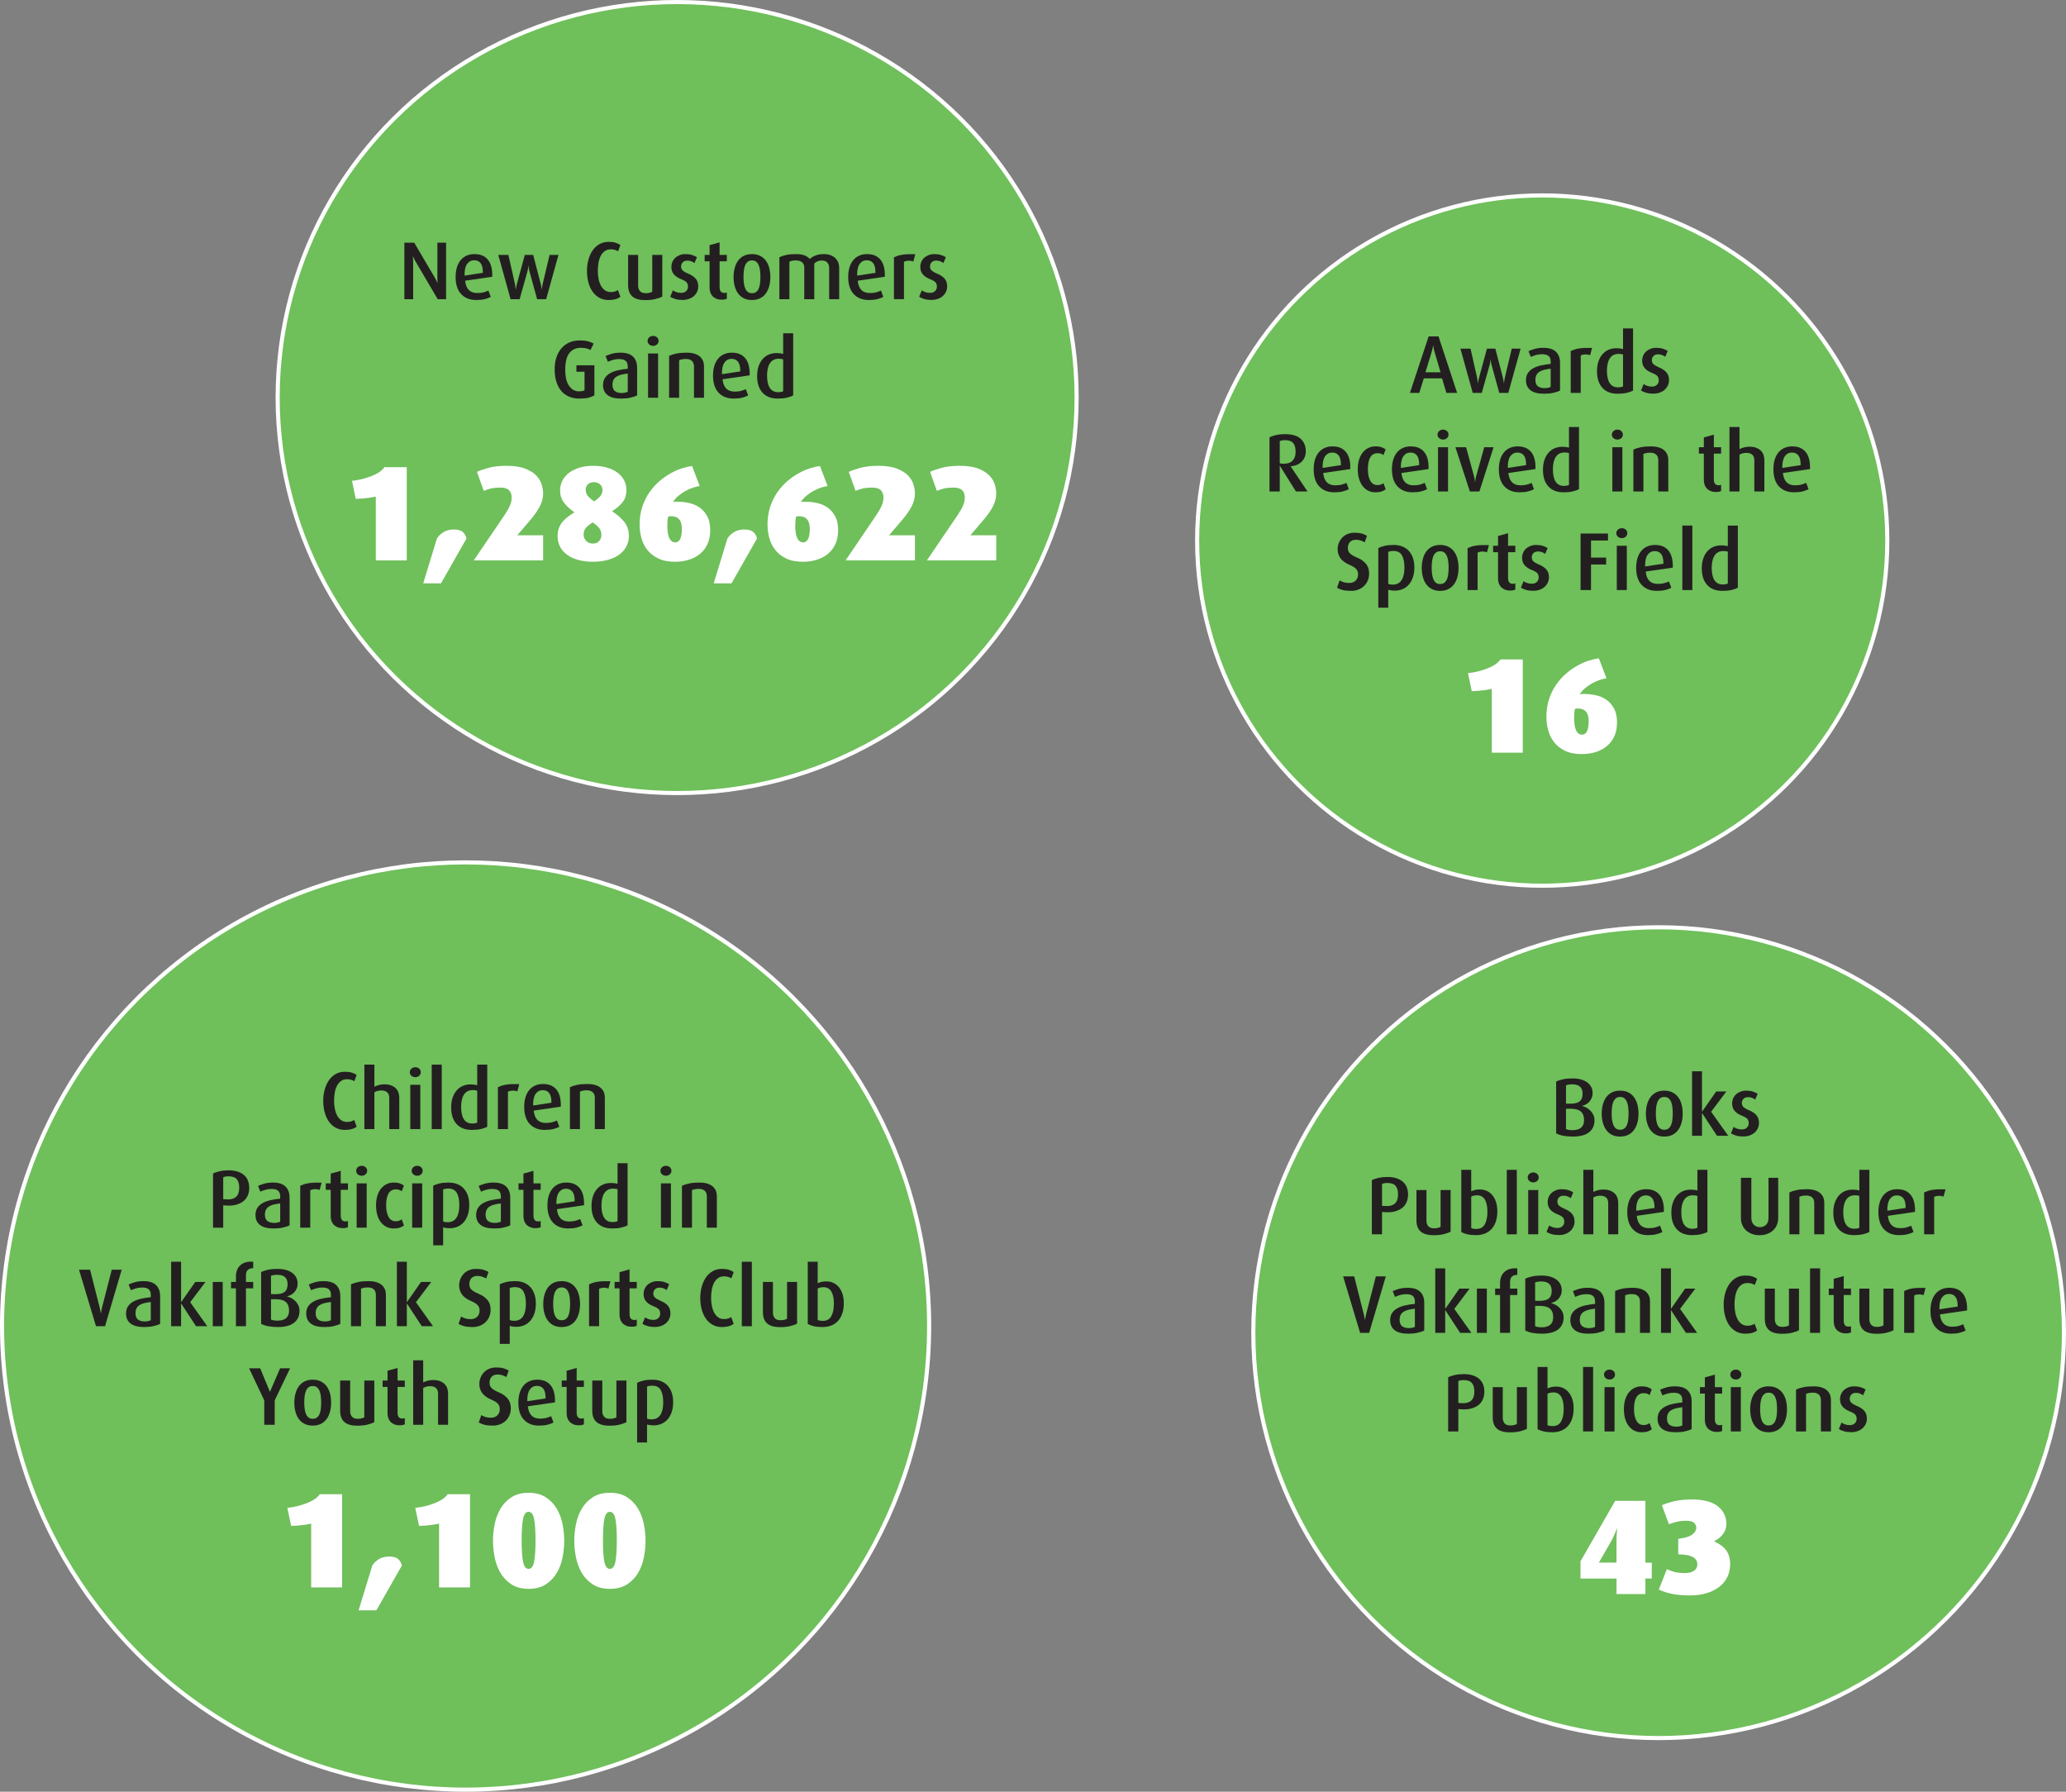 <?xml version="1.0" encoding="UTF-8"?>
<svg xmlns="http://www.w3.org/2000/svg" viewBox="0 0 503.15 436.26">
  <rect x="0" y="0" width="503.15" height="436.26" fill="#808080" stroke="none"/>
  <g id="Layer_1" data-name="Layer 1"/>
  <g id="Layer_2" data-name="Layer 2">
    <g id="Layer_1-2" data-name="Layer 1">
      <path d="M113.39,435.76c62.35,0,112.89-50.54,112.89-112.89s-50.54-112.89-112.89-112.89S.5,260.53,.5,322.87s50.54,112.89,112.89,112.89" fill="#6fbf5b"/>
      <g>
        <path d="M84,275.12c-.88,0-1.65-.19-2.31-.57-.66-.38-1.21-.89-1.65-1.54-.44-.65-.77-1.4-.99-2.25-.22-.85-.33-1.76-.33-2.72s.11-1.83,.34-2.68c.23-.85,.56-1.61,1-2.26,.44-.65,.99-1.17,1.65-1.56,.66-.39,1.43-.58,2.31-.58,.64,0,1.19,.07,1.65,.21s.86,.33,1.19,.57l-.56,1.52c-.2-.12-.44-.23-.73-.33-.29-.1-.64-.15-1.05-.15-.59,0-1.08,.15-1.49,.45-.41,.3-.73,.69-.98,1.18-.25,.49-.42,1.05-.53,1.68-.11,.63-.16,1.28-.16,1.93s.06,1.31,.18,1.93c.12,.62,.31,1.17,.56,1.65,.25,.48,.58,.86,.98,1.15,.4,.29,.88,.43,1.44,.43,.4,0,.73-.04,.99-.13,.26-.09,.51-.2,.75-.35l.6,1.64c-.67,.52-1.62,.78-2.86,.78Z" fill="#231f20"/>
        <path d="M94.8,274.92v-7.58c0-.24-.03-.47-.09-.69-.06-.22-.16-.41-.31-.58-.15-.17-.34-.3-.59-.4-.25-.1-.55-.15-.91-.15-.33,0-.64,.03-.91,.1s-.54,.18-.81,.34v8.96h-2.44v-15.7h2.44v5.38c.79-.39,1.59-.58,2.4-.58,.68,0,1.25,.09,1.72,.28s.84,.43,1.13,.73c.29,.3,.49,.65,.62,1.04,.13,.39,.19,.8,.19,1.21v7.64h-2.44Z" fill="#231f20"/>
        <path d="M102.48,261.08c0,.33-.13,.62-.38,.85-.25,.23-.57,.35-.96,.35s-.69-.12-.95-.35c-.26-.23-.39-.52-.39-.85s.13-.64,.39-.87c.26-.23,.58-.35,.95-.35s.71,.12,.96,.35c.25,.23,.38,.52,.38,.87Zm-2.56,13.84v-10.78h2.44v10.78h-2.44Z" fill="#231f20"/>
        <path d="M105.14,274.92v-15.7h2.44v15.7h-2.44Z" fill="#231f20"/>
        <path d="M118.66,274.34c-.43,.24-.95,.43-1.57,.57-.62,.14-1.35,.21-2.19,.21-1.6,0-2.84-.48-3.71-1.44-.87-.96-1.31-2.3-1.31-4.02,0-.88,.11-1.67,.34-2.36,.23-.69,.55-1.28,.97-1.77,.42-.49,.92-.86,1.49-1.11,.57-.25,1.21-.38,1.92-.38,.63,0,1.17,.07,1.62,.2v-5.02h2.44v15.12Zm-2.44-8.78c-.32-.09-.68-.14-1.08-.14-.53,0-.98,.11-1.34,.32-.36,.21-.65,.51-.87,.88-.22,.37-.38,.81-.48,1.3-.1,.49-.15,1.03-.15,1.6,0,.61,.05,1.17,.15,1.66,.1,.49,.26,.92,.47,1.27s.49,.63,.83,.82c.34,.19,.74,.29,1.21,.29,.59,0,1.01-.08,1.26-.24v-7.76Z" fill="#231f20"/>
        <path d="M125.98,265.74c-.41-.15-.83-.21-1.24-.19-.41,.02-.76,.11-1.04,.27v9.1h-2.44v-10.2c.28-.13,.58-.25,.9-.36,.32-.11,.69-.19,1.1-.26,.41-.07,.88-.11,1.4-.13,.52-.02,1.12-.02,1.8,0l-.48,1.78Z" fill="#231f20"/>
        <path d="M129.98,270.42c.2,2,1.18,3,2.94,3,.63,0,1.16-.06,1.61-.19,.45-.13,.82-.26,1.11-.41l.58,1.54c-.39,.21-.87,.39-1.45,.54-.58,.15-1.28,.22-2.11,.22-1.53,0-2.75-.48-3.65-1.44s-1.35-2.35-1.35-4.18c0-.88,.11-1.66,.32-2.35,.21-.69,.52-1.27,.92-1.75,.4-.48,.88-.84,1.45-1.09,.57-.25,1.2-.37,1.91-.37,1.44,0,2.53,.46,3.28,1.39s1.09,2.3,1.04,4.13l-6.6,.96Zm4.32-1.92c0-1.09-.18-1.88-.55-2.35-.37-.47-.89-.71-1.57-.71-.72,0-1.3,.3-1.73,.9-.43,.6-.64,1.55-.61,2.84l4.46-.68Z" fill="#231f20"/>
        <path d="M144.86,274.92v-7.64c0-.21-.03-.43-.09-.65s-.16-.41-.31-.58c-.15-.17-.34-.3-.59-.41-.25-.11-.56-.16-.95-.16s-.72,.03-.97,.08c-.25,.05-.48,.13-.71,.22v9.14h-2.44v-10.2c.51-.24,1.11-.43,1.8-.57,.69-.14,1.5-.21,2.42-.21,.8,0,1.47,.09,2.02,.27,.55,.18,.99,.42,1.32,.73,.33,.31,.57,.66,.72,1.05,.15,.39,.22,.81,.22,1.25v7.68h-2.44Z" fill="#231f20"/>
      </g>
      <g>
        <path d="M60.7,289.24c0,.63-.11,1.22-.33,1.77-.22,.55-.56,1.03-1.03,1.42-.47,.39-1.07,.69-1.8,.9-.73,.21-1.61,.27-2.64,.19l-.54-.04v5.44h-2.48v-13.18c.44-.23,.98-.41,1.63-.56,.65-.15,1.37-.22,2.17-.22,.88,0,1.64,.11,2.27,.33,.63,.22,1.15,.52,1.56,.9,.41,.38,.71,.83,.9,1.35,.19,.52,.29,1.09,.29,1.7Zm-2.44-.02c0-.93-.2-1.63-.6-2.1-.4-.47-1.07-.7-2.02-.7-.31,0-.57,.02-.78,.07s-.38,.1-.5,.15v5.34l.52,.04c.61,.05,1.14,.03,1.57-.08,.43-.11,.78-.28,1.05-.53,.27-.25,.46-.55,.58-.92,.12-.37,.18-.79,.18-1.27Z" fill="#231f20"/>
        <path d="M70.52,298.34c-.43,.23-.97,.41-1.64,.56-.67,.15-1.42,.22-2.26,.22-1.48,0-2.58-.29-3.31-.86-.73-.57-1.09-1.38-1.09-2.42,0-.71,.16-1.3,.48-1.77,.32-.47,.75-.86,1.3-1.16,.55-.3,1.18-.53,1.91-.69,.73-.16,1.5-.28,2.33-.36v-.58c0-.35-.05-.64-.16-.87-.11-.23-.25-.42-.44-.55-.19-.13-.41-.23-.67-.28-.26-.05-.55-.08-.87-.08-.52,0-1.02,.07-1.49,.21s-.88,.29-1.21,.45l-.56-1.4c.35-.17,.84-.35,1.47-.54,.63-.19,1.38-.28,2.23-.28,.56,0,1.08,.06,1.56,.19s.9,.34,1.26,.63c.36,.29,.64,.68,.85,1.15,.21,.47,.31,1.06,.31,1.75v6.68Zm-2.28-5.32c-.57,.07-1.09,.16-1.55,.27s-.85,.27-1.17,.47c-.32,.2-.57,.46-.74,.78s-.26,.73-.26,1.22c0,.71,.2,1.22,.59,1.53,.39,.31,.95,.47,1.67,.47,.28,0,.55-.03,.8-.08,.25-.05,.47-.13,.66-.22v-4.44Z" fill="#231f20"/>
        <path d="M77.84,289.74c-.41-.15-.83-.21-1.24-.19-.41,.02-.76,.11-1.04,.27v9.1h-2.44v-10.2c.28-.13,.58-.25,.9-.36,.32-.11,.69-.19,1.1-.26,.41-.07,.88-.11,1.4-.13,.52-.02,1.12-.02,1.8,0l-.48,1.78Z" fill="#231f20"/>
        <path d="M84.26,298.97c-.21,.05-.47,.07-.76,.07-.53,0-.99-.08-1.36-.25-.37-.17-.68-.38-.92-.65-.24-.27-.41-.58-.52-.93-.11-.35-.16-.72-.16-1.09v-6.42h-1.2v-1.56h1.2v-2.38l2.44-.68v3.06h1.76v1.56h-1.76v6.3c0,.43,.09,.77,.27,1.02,.18,.25,.48,.38,.91,.38,.11,0,.2-.01,.29-.03,.09-.02,.18-.04,.29-.07v1.52c-.11,.05-.27,.1-.48,.15Z" fill="#231f20"/>
        <path d="M89.42,285.08c0,.33-.13,.62-.38,.85-.25,.23-.57,.35-.96,.35s-.69-.12-.95-.35c-.26-.23-.39-.52-.39-.85s.13-.64,.39-.87c.26-.23,.58-.35,.95-.35s.71,.12,.96,.35c.25,.23,.38,.52,.38,.87Zm-2.56,13.84v-10.78h2.44v10.78h-2.44Z" fill="#231f20"/>
        <path d="M97.43,298.9c-.41,.15-.94,.22-1.59,.22-.61,0-1.18-.13-1.7-.38-.52-.25-.97-.62-1.35-1.1-.38-.48-.68-1.07-.89-1.76-.21-.69-.32-1.49-.32-2.38s.11-1.69,.33-2.38,.52-1.27,.91-1.74c.39-.47,.84-.82,1.36-1.07,.52-.25,1.08-.37,1.68-.37,.67,0,1.2,.08,1.6,.24,.4,.16,.7,.33,.9,.5l-.52,1.38c-.15-.12-.34-.23-.57-.32-.23-.09-.52-.14-.87-.14-.41,0-.77,.09-1.07,.27-.3,.18-.54,.44-.73,.77-.19,.33-.33,.74-.42,1.22-.09,.48-.14,1.01-.14,1.6,0,1.2,.2,2.15,.59,2.85,.39,.7,.97,1.05,1.73,1.05,.33,0,.62-.04,.85-.13,.23-.09,.44-.2,.61-.35l.56,1.5c-.23,.2-.54,.37-.95,.52Z" fill="#231f20"/>
        <path d="M102.94,285.08c0,.33-.13,.62-.38,.85-.25,.23-.57,.35-.96,.35s-.69-.12-.95-.35c-.26-.23-.39-.52-.39-.85s.13-.64,.39-.87c.26-.23,.58-.35,.95-.35s.71,.12,.96,.35c.25,.23,.38,.52,.38,.87Zm-2.56,13.84v-10.78h2.44v10.78h-2.44Z" fill="#231f20"/>
        <path d="M114.28,293.4c0,.88-.11,1.67-.34,2.37-.23,.7-.55,1.29-.97,1.78-.42,.49-.92,.86-1.5,1.12s-1.22,.39-1.93,.39c-.31,0-.61-.02-.9-.06-.29-.04-.53-.09-.72-.16v4.38h-2.42v-14.5c.41-.23,.92-.41,1.53-.56,.61-.15,1.34-.22,2.21-.22,.79,0,1.49,.12,2.11,.37,.62,.25,1.15,.6,1.58,1.07,.43,.47,.77,1.04,1,1.72,.23,.68,.35,1.45,.35,2.3Zm-2.42,.08c0-1.29-.2-2.3-.6-3.01-.4-.71-1.09-1.07-2.08-1.07-.27,0-.5,.02-.7,.06-.2,.04-.39,.09-.56,.16v7.8c.28,.12,.64,.18,1.08,.18,.96,0,1.68-.36,2.15-1.07,.47-.71,.71-1.73,.71-3.05Z" fill="#231f20"/>
        <path d="M124.26,298.34c-.43,.23-.97,.41-1.64,.56-.67,.15-1.42,.22-2.26,.22-1.48,0-2.58-.29-3.31-.86-.73-.57-1.09-1.38-1.09-2.42,0-.71,.16-1.3,.48-1.77,.32-.47,.75-.86,1.3-1.16,.55-.3,1.18-.53,1.91-.69,.73-.16,1.5-.28,2.33-.36v-.58c0-.35-.05-.64-.16-.87-.11-.23-.25-.42-.44-.55-.19-.13-.41-.23-.67-.28-.26-.05-.55-.08-.87-.08-.52,0-1.02,.07-1.49,.21s-.88,.29-1.21,.45l-.56-1.4c.35-.17,.84-.35,1.47-.54,.63-.19,1.38-.28,2.23-.28,.56,0,1.08,.06,1.56,.19s.9,.34,1.26,.63c.36,.29,.64,.68,.85,1.15,.21,.47,.31,1.06,.31,1.75v6.68Zm-2.28-5.32c-.57,.07-1.09,.16-1.55,.27s-.85,.27-1.17,.47c-.32,.2-.57,.46-.74,.78s-.26,.73-.26,1.22c0,.71,.2,1.22,.59,1.53,.39,.31,.95,.47,1.67,.47,.28,0,.55-.03,.8-.08,.25-.05,.47-.13,.66-.22v-4.44Z" fill="#231f20"/>
        <path d="M131.2,298.97c-.21,.05-.47,.07-.76,.07-.53,0-.99-.08-1.36-.25-.37-.17-.68-.38-.92-.65-.24-.27-.41-.58-.52-.93-.11-.35-.16-.72-.16-1.09v-6.42h-1.2v-1.56h1.2v-2.38l2.44-.68v3.06h1.76v1.56h-1.76v6.3c0,.43,.09,.77,.27,1.02,.18,.25,.48,.38,.91,.38,.11,0,.2-.01,.29-.03,.09-.02,.18-.04,.29-.07v1.52c-.11,.05-.27,.1-.48,.15Z" fill="#231f20"/>
        <path d="M135.64,294.42c.2,2,1.18,3,2.94,3,.63,0,1.16-.06,1.61-.19,.45-.13,.82-.26,1.11-.41l.58,1.54c-.39,.21-.87,.39-1.45,.54-.58,.15-1.28,.22-2.11,.22-1.53,0-2.75-.48-3.65-1.44s-1.35-2.35-1.35-4.18c0-.88,.11-1.66,.32-2.35,.21-.69,.52-1.27,.92-1.75,.4-.48,.88-.84,1.45-1.09,.57-.25,1.2-.37,1.91-.37,1.44,0,2.53,.46,3.28,1.39s1.09,2.3,1.04,4.13l-6.6,.96Zm4.32-1.92c0-1.09-.18-1.88-.55-2.35-.37-.47-.89-.71-1.57-.71-.72,0-1.3,.3-1.73,.9-.43,.6-.64,1.55-.61,2.84l4.46-.68Z" fill="#231f20"/>
        <path d="M152.84,298.34c-.43,.24-.95,.43-1.57,.57-.62,.14-1.35,.21-2.19,.21-1.6,0-2.84-.48-3.71-1.44-.87-.96-1.31-2.3-1.31-4.02,0-.88,.11-1.67,.34-2.36,.23-.69,.55-1.28,.97-1.77,.42-.49,.92-.86,1.49-1.11,.57-.25,1.21-.38,1.92-.38,.63,0,1.17,.07,1.62,.2v-5.02h2.44v15.12Zm-2.44-8.78c-.32-.09-.68-.14-1.08-.14-.53,0-.98,.11-1.34,.32-.36,.21-.65,.51-.87,.88-.22,.37-.38,.81-.48,1.3-.1,.49-.15,1.03-.15,1.6,0,.61,.05,1.17,.15,1.66,.1,.49,.26,.92,.47,1.27s.49,.63,.83,.82c.34,.19,.74,.29,1.21,.29,.59,0,1.01-.08,1.26-.24v-7.76Z" fill="#231f20"/>
        <path d="M163.52,285.08c0,.33-.13,.62-.38,.85-.25,.23-.57,.35-.96,.35s-.69-.12-.95-.35c-.26-.23-.39-.52-.39-.85s.13-.64,.39-.87c.26-.23,.58-.35,.95-.35s.71,.12,.96,.35c.25,.23,.38,.52,.38,.87Zm-2.56,13.84v-10.78h2.44v10.78h-2.44Z" fill="#231f20"/>
        <path d="M172.14,298.92v-7.64c0-.21-.03-.43-.09-.65s-.16-.41-.31-.58c-.15-.17-.34-.3-.59-.41-.25-.11-.56-.16-.95-.16s-.72,.03-.97,.08c-.25,.05-.48,.13-.71,.22v9.14h-2.44v-10.2c.51-.24,1.11-.43,1.8-.57,.69-.14,1.5-.21,2.42-.21,.8,0,1.47,.09,2.02,.27,.55,.18,.99,.42,1.32,.73,.33,.31,.57,.66,.72,1.05,.15,.39,.22,.81,.22,1.25v7.68h-2.44Z" fill="#231f20"/>
      </g>
      <g>
        <path d="M25.58,322.92h-2.2l-4.14-13.76h2.7l2.24,8.84c.05,.2,.1,.4,.15,.61,.05,.21,.08,.4,.11,.57,.04,.2,.07,.39,.1,.56h.04c.03-.17,.06-.36,.1-.56,.03-.17,.06-.36,.11-.57,.05-.21,.1-.41,.15-.61l2.28-8.84h2.42l-4.06,13.76Z" fill="#231f20"/>
        <path d="M39,322.34c-.43,.23-.97,.41-1.64,.56-.67,.15-1.42,.22-2.26,.22-1.48,0-2.58-.29-3.31-.86-.73-.57-1.09-1.38-1.09-2.42,0-.71,.16-1.3,.48-1.77,.32-.47,.75-.86,1.3-1.16,.55-.3,1.18-.53,1.91-.69,.73-.16,1.5-.28,2.33-.36v-.58c0-.35-.05-.64-.16-.87-.11-.23-.25-.42-.44-.55-.19-.13-.41-.23-.67-.28-.26-.05-.55-.08-.87-.08-.52,0-1.02,.07-1.49,.21s-.88,.29-1.21,.45l-.56-1.4c.35-.17,.84-.35,1.47-.54,.63-.19,1.38-.28,2.23-.28,.56,0,1.08,.06,1.56,.19s.9,.34,1.26,.63c.36,.29,.64,.68,.85,1.15,.21,.47,.31,1.06,.31,1.75v6.68Zm-2.28-5.32c-.57,.07-1.09,.16-1.55,.27s-.85,.27-1.17,.47c-.32,.2-.57,.46-.74,.78s-.26,.73-.26,1.22c0,.71,.2,1.22,.59,1.53,.39,.31,.95,.47,1.67,.47,.28,0,.55-.03,.8-.08,.25-.05,.47-.13,.66-.22v-4.44Z" fill="#231f20"/>
        <path d="M47.74,322.92l-3.6-5.5h-.04v5.5h-2.42v-15.7h2.42v9.8h.04l3.42-4.88h2.48l-3.72,4.94,4.16,5.84h-2.74Z" fill="#231f20"/>
        <path d="M51.82,322.92v-10.78h2.42v10.78h-2.42Z" fill="#231f20"/>
        <path d="M59.9,313.7v9.22h-2.44v-9.22h-1.2v-1.56h1.2v-1.3c0-1.21,.37-2.15,1.11-2.8,.74-.65,1.77-.93,3.09-.82v1.56c-.52,.01-.94,.15-1.27,.4-.33,.25-.49,.73-.49,1.42v1.54h1.76v1.56h-1.76Z" fill="#231f20"/>
        <path d="M72.94,319.16c0,.68-.13,1.27-.38,1.77s-.61,.91-1.07,1.24c-.46,.33-1.01,.57-1.66,.72-.65,.15-1.36,.23-2.15,.23-.88,0-1.66-.07-2.35-.2-.69-.13-1.26-.33-1.73-.58v-12.6c.43-.23,.98-.41,1.65-.56,.67-.15,1.43-.22,2.27-.22s1.55,.09,2.17,.27c.62,.18,1.14,.43,1.55,.75,.41,.32,.72,.7,.93,1.13,.21,.43,.31,.9,.31,1.41,0,.47-.08,.88-.24,1.24-.16,.36-.36,.67-.61,.93-.25,.26-.52,.47-.82,.62-.3,.15-.6,.26-.89,.33v.04c.32,.07,.66,.19,1.01,.38,.35,.19,.68,.43,.98,.72,.3,.29,.55,.64,.74,1.04,.19,.4,.29,.85,.29,1.34Zm-2.9-6.48c0-1.52-.84-2.28-2.52-2.28-.31,0-.58,.02-.82,.06-.24,.04-.47,.1-.7,.18v4.46l.78,.02c.61,.01,1.13-.03,1.54-.12,.41-.09,.75-.24,1-.45,.25-.21,.44-.47,.55-.78,.11-.31,.17-.68,.17-1.09Zm.36,6.44c0-.96-.28-1.67-.83-2.13-.55-.46-1.48-.68-2.79-.65l-.78,.02v4.94c.23,.09,.46,.16,.71,.2s.54,.06,.89,.06c.41,0,.79-.04,1.13-.13,.34-.09,.63-.23,.88-.42,.25-.19,.44-.45,.58-.76,.14-.31,.21-.69,.21-1.13Z" fill="#231f20"/>
        <path d="M82.88,322.34c-.43,.23-.97,.41-1.64,.56-.67,.15-1.42,.22-2.26,.22-1.48,0-2.58-.29-3.31-.86-.73-.57-1.09-1.38-1.09-2.42,0-.71,.16-1.3,.48-1.77,.32-.47,.75-.86,1.3-1.16,.55-.3,1.18-.53,1.91-.69,.73-.16,1.5-.28,2.33-.36v-.58c0-.35-.05-.64-.16-.87-.11-.23-.25-.42-.44-.55-.19-.13-.41-.23-.67-.28-.26-.05-.55-.08-.87-.08-.52,0-1.02,.07-1.49,.21s-.88,.29-1.21,.45l-.56-1.4c.35-.17,.84-.35,1.47-.54,.63-.19,1.38-.28,2.23-.28,.56,0,1.08,.06,1.56,.19s.9,.34,1.26,.63c.36,.29,.64,.68,.85,1.15,.21,.47,.31,1.06,.31,1.75v6.68Zm-2.28-5.32c-.57,.07-1.09,.16-1.55,.27s-.85,.27-1.17,.47c-.32,.2-.57,.46-.74,.78s-.26,.73-.26,1.22c0,.71,.2,1.22,.59,1.53,.39,.31,.95,.47,1.67,.47,.28,0,.55-.03,.8-.08,.25-.05,.47-.13,.66-.22v-4.44Z" fill="#231f20"/>
        <path d="M91.54,322.92v-7.64c0-.21-.03-.43-.09-.65s-.16-.41-.31-.58c-.15-.17-.34-.3-.59-.41-.25-.11-.56-.16-.95-.16s-.72,.03-.97,.08c-.25,.05-.48,.13-.71,.22v9.14h-2.44v-10.2c.51-.24,1.11-.43,1.8-.57,.69-.14,1.5-.21,2.42-.21,.8,0,1.47,.09,2.02,.27,.55,.18,.99,.42,1.32,.73,.33,.31,.57,.66,.72,1.05,.15,.39,.22,.81,.22,1.25v7.68h-2.44Z" fill="#231f20"/>
        <path d="M102.72,322.92l-3.6-5.5h-.04v5.5h-2.42v-15.7h2.42v9.8h.04l3.42-4.88h2.48l-3.72,4.94,4.16,5.84h-2.74Z" fill="#231f20"/>
        <path d="M119.48,318.92c0,.61-.11,1.18-.33,1.69-.22,.51-.52,.96-.91,1.33-.39,.37-.85,.66-1.39,.87-.54,.21-1.13,.31-1.77,.31-.83,0-1.51-.07-2.04-.21-.53-.14-.99-.33-1.36-.57l.62-1.78c.24,.16,.55,.31,.94,.44,.39,.13,.84,.2,1.36,.2,.68,0,1.22-.19,1.61-.58,.39-.39,.59-.9,.59-1.54,0-.52-.16-.96-.49-1.31-.33-.35-.88-.69-1.65-1.01-.56-.24-1.02-.51-1.39-.8-.37-.29-.66-.6-.87-.93-.21-.33-.36-.66-.45-1.01s-.13-.69-.13-1.02c0-.55,.1-1.06,.29-1.55,.19-.49,.47-.92,.82-1.29,.35-.37,.78-.67,1.29-.88,.51-.21,1.08-.32,1.72-.32,.69,0,1.29,.07,1.8,.22,.51,.15,.91,.33,1.22,.56l-.56,1.56c-.24-.15-.54-.29-.91-.42-.37-.13-.77-.2-1.21-.2-.64,0-1.13,.18-1.47,.54-.34,.36-.51,.85-.51,1.46s.2,1.06,.59,1.39c.39,.33,.89,.62,1.49,.87,.68,.28,1.22,.58,1.63,.91,.41,.33,.72,.66,.94,1.01,.22,.35,.36,.69,.43,1.04,.07,.35,.1,.69,.1,1.02Z" fill="#231f20"/>
        <path d="M130.5,317.4c0,.88-.11,1.67-.34,2.37-.23,.7-.55,1.29-.97,1.78-.42,.49-.92,.86-1.5,1.12s-1.22,.39-1.93,.39c-.31,0-.61-.02-.9-.06-.29-.04-.53-.09-.72-.16v4.38h-2.42v-14.5c.41-.23,.92-.41,1.53-.56,.61-.15,1.34-.22,2.21-.22,.79,0,1.49,.12,2.11,.37,.62,.25,1.15,.6,1.58,1.07,.43,.47,.77,1.04,1,1.72,.23,.68,.35,1.45,.35,2.3Zm-2.42,.08c0-1.29-.2-2.3-.6-3.01-.4-.71-1.09-1.07-2.08-1.07-.27,0-.5,.02-.7,.06-.2,.04-.39,.09-.56,.16v7.8c.28,.12,.64,.18,1.08,.18,.96,0,1.68-.36,2.15-1.07,.47-.71,.71-1.73,.71-3.05Z" fill="#231f20"/>
        <path d="M141.26,317.54c0,.8-.09,1.54-.28,2.22-.19,.68-.46,1.27-.83,1.77s-.83,.89-1.39,1.17c-.56,.28-1.22,.42-1.98,.42s-1.42-.14-1.98-.42c-.56-.28-1.02-.67-1.39-1.17s-.64-1.09-.83-1.77c-.19-.68-.28-1.42-.28-2.22s.09-1.54,.28-2.23c.19-.69,.46-1.28,.83-1.78s.83-.89,1.39-1.17c.56-.28,1.22-.42,1.98-.42s1.42,.14,1.98,.42c.56,.28,1.03,.67,1.4,1.17,.37,.5,.65,1.09,.83,1.78,.18,.69,.27,1.43,.27,2.23Zm-2.42-.02c0-.52-.03-1.02-.08-1.5-.05-.48-.15-.91-.3-1.29-.15-.38-.35-.68-.62-.91s-.62-.34-1.06-.34-.78,.11-1.05,.34c-.27,.23-.48,.53-.63,.91-.15,.38-.25,.81-.3,1.29-.05,.48-.08,.98-.08,1.5s.03,1,.09,1.47c.06,.47,.16,.89,.31,1.26,.15,.37,.35,.66,.62,.88s.61,.33,1.04,.33,.79-.11,1.06-.33,.47-.51,.62-.88c.15-.37,.25-.79,.3-1.26,.05-.47,.08-.96,.08-1.47Z" fill="#231f20"/>
        <path d="M148.18,313.74c-.41-.15-.83-.21-1.24-.19-.41,.02-.76,.11-1.04,.27v9.1h-2.44v-10.2c.28-.13,.58-.25,.9-.36,.32-.11,.69-.19,1.1-.26,.41-.07,.88-.11,1.4-.13,.52-.02,1.12-.02,1.8,0l-.48,1.78Z" fill="#231f20"/>
        <path d="M154.6,322.97c-.21,.05-.47,.07-.76,.07-.53,0-.99-.08-1.36-.25-.37-.17-.68-.38-.92-.65-.24-.27-.41-.58-.52-.93-.11-.35-.16-.72-.16-1.09v-6.42h-1.2v-1.56h1.2v-2.38l2.44-.68v3.06h1.76v1.56h-1.76v6.3c0,.43,.09,.77,.27,1.02,.18,.25,.48,.38,.91,.38,.11,0,.2-.01,.29-.03,.09-.02,.18-.04,.29-.07v1.52c-.11,.05-.27,.1-.48,.15Z" fill="#231f20"/>
        <path d="M163.28,319.82c0,.44-.09,.86-.27,1.26-.18,.4-.44,.75-.77,1.05-.33,.3-.74,.54-1.21,.71-.47,.17-1,.26-1.59,.26-.64,0-1.22-.07-1.73-.22-.51-.15-.93-.33-1.25-.56l.64-1.56c.2,.16,.48,.3,.83,.43,.35,.13,.75,.19,1.19,.19,.51,0,.91-.14,1.21-.43,.3-.29,.45-.65,.45-1.09,0-.47-.12-.83-.37-1.08-.25-.25-.65-.49-1.21-.7-.51-.2-.92-.42-1.24-.65-.32-.23-.57-.48-.75-.74-.18-.26-.3-.53-.37-.8-.07-.27-.1-.55-.1-.83,0-.43,.08-.83,.24-1.21,.16-.38,.39-.71,.69-.99,.3-.28,.66-.5,1.08-.67,.42-.17,.89-.25,1.41-.25,.6,0,1.13,.07,1.59,.21,.46,.14,.86,.32,1.21,.55l-.6,1.42c-.16-.13-.39-.27-.69-.4-.3-.13-.64-.2-1.03-.2-.51,0-.89,.14-1.15,.42-.26,.28-.39,.61-.39,1,0,.44,.15,.79,.45,1.04,.3,.25,.68,.47,1.15,.66,.52,.21,.95,.44,1.29,.68,.34,.24,.6,.49,.79,.76,.19,.27,.32,.54,.39,.83,.07,.29,.11,.59,.11,.91Z" fill="#231f20"/>
        <path d="M175.82,323.12c-.88,0-1.65-.19-2.31-.57-.66-.38-1.21-.89-1.65-1.54-.44-.65-.77-1.4-.99-2.25-.22-.85-.33-1.76-.33-2.72s.11-1.83,.34-2.68c.23-.85,.56-1.61,1-2.26,.44-.65,.99-1.17,1.65-1.56,.66-.39,1.43-.58,2.31-.58,.64,0,1.19,.07,1.65,.21s.86,.33,1.19,.57l-.56,1.52c-.2-.12-.44-.23-.73-.33-.29-.1-.64-.15-1.05-.15-.59,0-1.08,.15-1.49,.45-.41,.3-.73,.69-.98,1.18-.25,.49-.42,1.05-.53,1.68-.11,.63-.16,1.28-.16,1.93s.06,1.31,.18,1.93c.12,.62,.31,1.17,.56,1.65,.25,.48,.58,.86,.98,1.15,.4,.29,.88,.43,1.44,.43,.4,0,.73-.04,.99-.13,.26-.09,.51-.2,.75-.35l.6,1.64c-.67,.52-1.62,.78-2.86,.78Z" fill="#231f20"/>
        <path d="M180.66,322.92v-15.7h2.44v15.7h-2.44Z" fill="#231f20"/>
        <path d="M192.42,322.89c-.68,.17-1.49,.25-2.44,.25-1.45,0-2.51-.31-3.18-.92-.67-.61-1-1.52-1-2.72v-7.36h2.44v7.5c0,.51,.14,.94,.43,1.29,.29,.35,.75,.53,1.39,.53,.35,0,.65-.03,.91-.09,.26-.06,.5-.15,.71-.27v-8.96h2.44v10.14c-.45,.24-1.02,.44-1.7,.61Z" fill="#231f20"/>
        <path d="M205.5,317.28c0,.91-.11,1.72-.34,2.44-.23,.72-.56,1.33-1.01,1.84-.45,.51-.99,.89-1.64,1.16s-1.39,.4-2.23,.4-1.56-.07-2.15-.22c-.59-.15-1.06-.33-1.41-.56v-15.12h2.42v5.22c.27-.12,.56-.22,.88-.31,.32-.09,.73-.13,1.24-.13,.63,0,1.2,.12,1.72,.37s.97,.6,1.34,1.06c.37,.46,.66,1.02,.87,1.67,.21,.65,.31,1.38,.31,2.18Zm-2.42,.14c0-.56-.04-1.08-.13-1.57-.09-.49-.23-.91-.42-1.27-.19-.36-.45-.64-.77-.85-.32-.21-.71-.31-1.16-.31-.33,0-.61,.03-.83,.08-.22,.05-.43,.13-.63,.24v7.66c.33,.15,.75,.22,1.24,.22,.96,0,1.65-.38,2.07-1.14,.42-.76,.63-1.78,.63-3.06Z" fill="#231f20"/>
      </g>
      <g>
        <path d="M66.9,340.98v5.94h-2.54v-5.94l-3.7-7.82h2.7l2.36,5.7h.04l2.46-5.7h2.42l-3.74,7.82Z" fill="#231f20"/>
        <path d="M80.64,341.54c0,.8-.09,1.54-.28,2.22-.19,.68-.46,1.27-.83,1.77s-.83,.89-1.39,1.17c-.56,.28-1.22,.42-1.98,.42s-1.42-.14-1.98-.42c-.56-.28-1.02-.67-1.39-1.17s-.64-1.09-.83-1.77c-.19-.68-.28-1.42-.28-2.22s.09-1.54,.28-2.23c.19-.69,.46-1.28,.83-1.78s.83-.89,1.39-1.17c.56-.28,1.22-.42,1.98-.42s1.42,.14,1.98,.42c.56,.28,1.03,.67,1.4,1.17,.37,.5,.65,1.09,.83,1.78,.18,.69,.27,1.43,.27,2.23Zm-2.42-.02c0-.52-.03-1.02-.08-1.5-.05-.48-.15-.91-.3-1.29-.15-.38-.35-.68-.62-.91s-.62-.34-1.06-.34-.78,.11-1.05,.34c-.27,.23-.48,.53-.63,.91-.15,.38-.25,.81-.3,1.29-.05,.48-.08,.98-.08,1.5s.03,1,.09,1.47c.06,.47,.16,.89,.31,1.26,.15,.37,.35,.66,.62,.88s.61,.33,1.04,.33,.79-.11,1.06-.33,.47-.51,.62-.88c.15-.37,.25-.79,.3-1.26,.05-.47,.08-.96,.08-1.47Z" fill="#231f20"/>
        <path d="M89.46,346.89c-.68,.17-1.49,.25-2.44,.25-1.45,0-2.51-.31-3.18-.92-.67-.61-1-1.52-1-2.72v-7.36h2.44v7.5c0,.51,.14,.94,.43,1.29,.29,.35,.75,.53,1.39,.53,.35,0,.65-.03,.91-.09,.26-.06,.5-.15,.71-.27v-8.96h2.44v10.14c-.45,.24-1.02,.44-1.7,.61Z" fill="#231f20"/>
        <path d="M98.1,346.97c-.21,.05-.47,.07-.76,.07-.53,0-.99-.08-1.36-.25-.37-.17-.68-.38-.92-.65-.24-.27-.41-.58-.52-.93-.11-.35-.16-.72-.16-1.09v-6.42h-1.2v-1.56h1.2v-2.38l2.44-.68v3.06h1.76v1.56h-1.76v6.3c0,.43,.09,.77,.27,1.02,.18,.25,.48,.38,.91,.38,.11,0,.2-.01,.29-.03,.09-.02,.18-.04,.29-.07v1.52c-.11,.05-.27,.1-.48,.15Z" fill="#231f20"/>
        <path d="M106.68,346.92v-7.58c0-.24-.03-.47-.09-.69-.06-.22-.16-.41-.31-.58-.15-.17-.34-.3-.59-.4-.25-.1-.55-.15-.91-.15-.33,0-.64,.03-.91,.1s-.54,.18-.81,.34v8.96h-2.44v-15.7h2.44v5.38c.79-.39,1.59-.58,2.4-.58,.68,0,1.25,.09,1.72,.28s.84,.43,1.13,.73c.29,.3,.49,.65,.62,1.04,.13,.39,.19,.8,.19,1.21v7.64h-2.44Z" fill="#231f20"/>
        <path d="M124.4,342.92c0,.61-.11,1.18-.33,1.69-.22,.51-.52,.96-.91,1.33-.39,.37-.85,.66-1.39,.87-.54,.21-1.13,.31-1.77,.31-.83,0-1.51-.07-2.04-.21-.53-.14-.99-.33-1.36-.57l.62-1.78c.24,.16,.55,.31,.94,.44,.39,.13,.84,.2,1.36,.2,.68,0,1.22-.19,1.61-.58,.39-.39,.59-.9,.59-1.54,0-.52-.16-.96-.49-1.31-.33-.35-.88-.69-1.65-1.01-.56-.24-1.02-.51-1.39-.8-.37-.29-.66-.6-.87-.93-.21-.33-.36-.66-.45-1.01s-.13-.69-.13-1.02c0-.55,.1-1.06,.29-1.55,.19-.49,.47-.92,.82-1.29,.35-.37,.78-.67,1.29-.88,.51-.21,1.08-.32,1.72-.32,.69,0,1.29,.07,1.8,.22,.51,.15,.91,.33,1.22,.56l-.56,1.56c-.24-.15-.54-.29-.91-.42-.37-.13-.77-.2-1.21-.2-.64,0-1.13,.18-1.47,.54-.34,.36-.51,.85-.51,1.46s.2,1.06,.59,1.39c.39,.33,.89,.62,1.49,.87,.68,.28,1.22,.58,1.63,.91,.41,.33,.72,.66,.94,1.01,.22,.35,.36,.69,.43,1.04,.07,.35,.1,.69,.1,1.02Z" fill="#231f20"/>
        <path d="M128.56,342.42c.2,2,1.18,3,2.94,3,.63,0,1.16-.06,1.61-.19,.45-.13,.82-.26,1.11-.41l.58,1.54c-.39,.21-.87,.39-1.45,.54-.58,.15-1.28,.22-2.11,.22-1.53,0-2.75-.48-3.65-1.44s-1.35-2.35-1.35-4.18c0-.88,.11-1.66,.32-2.35,.21-.69,.52-1.27,.92-1.75,.4-.48,.88-.84,1.45-1.09,.57-.25,1.2-.37,1.91-.37,1.44,0,2.53,.46,3.28,1.39s1.09,2.3,1.04,4.13l-6.6,.96Zm4.32-1.92c0-1.09-.18-1.88-.55-2.35-.37-.47-.89-.71-1.57-.71-.72,0-1.3,.3-1.73,.9-.43,.6-.64,1.55-.61,2.84l4.46-.68Z" fill="#231f20"/>
        <path d="M141.72,346.97c-.21,.05-.47,.07-.76,.07-.53,0-.99-.08-1.36-.25-.37-.17-.68-.38-.92-.65-.24-.27-.41-.58-.52-.93-.11-.35-.16-.72-.16-1.09v-6.42h-1.2v-1.56h1.2v-2.38l2.44-.68v3.06h1.76v1.56h-1.76v6.3c0,.43,.09,.77,.27,1.02,.18,.25,.48,.38,.91,.38,.11,0,.2-.01,.29-.03,.09-.02,.18-.04,.29-.07v1.52c-.11,.05-.27,.1-.48,.15Z" fill="#231f20"/>
        <path d="M150.86,346.89c-.68,.17-1.49,.25-2.44,.25-1.45,0-2.51-.31-3.18-.92-.67-.61-1-1.52-1-2.72v-7.36h2.44v7.5c0,.51,.14,.94,.43,1.29,.29,.35,.75,.53,1.39,.53,.35,0,.65-.03,.91-.09,.26-.06,.5-.15,.71-.27v-8.96h2.44v10.14c-.45,.24-1.02,.44-1.7,.61Z" fill="#231f20"/>
        <path d="M163.94,341.4c0,.88-.11,1.67-.34,2.37-.23,.7-.55,1.29-.97,1.78-.42,.49-.92,.86-1.5,1.12s-1.22,.39-1.93,.39c-.31,0-.61-.02-.9-.06-.29-.04-.53-.09-.72-.16v4.38h-2.42v-14.5c.41-.23,.92-.41,1.53-.56,.61-.15,1.34-.22,2.21-.22,.79,0,1.49,.12,2.11,.37,.62,.25,1.15,.6,1.58,1.07,.43,.47,.77,1.04,1,1.72,.23,.68,.35,1.45,.35,2.3Zm-2.42,.08c0-1.29-.2-2.3-.6-3.01-.4-.71-1.09-1.07-2.08-1.07-.27,0-.5,.02-.7,.06-.2,.04-.39,.09-.56,.16v7.8c.28,.12,.64,.18,1.08,.18,.96,0,1.68-.36,2.15-1.07,.47-.71,.71-1.73,.71-3.05Z" fill="#231f20"/>
      </g>
      <g>
        <path d="M75.78,386.52v-15.54c-.33,.09-.9,.19-1.7,.31-.8,.12-1.86,.2-3.18,.25l-.92-4.39c1.14-.13,2.17-.33,3.07-.59,.9-.26,1.69-.55,2.36-.86,.67-.31,1.21-.63,1.62-.97,.41-.34,.69-.64,.84-.91h5.45v22.7h-7.52Z" fill="#fff"/>
        <path d="M91.65,392.1h-4.32l3.33-10.89c.4-.64,.93-1.17,1.62-1.58,.68-.42,1.52-.63,2.51-.63s1.75,.21,2.21,.64c.46,.43,.75,.95,.86,1.57l-6.2,10.89Z" fill="#fff"/>
        <path d="M106.93,386.52v-15.54c-.33,.09-.9,.19-1.7,.31-.8,.12-1.86,.2-3.18,.25l-.92-4.39c1.14-.13,2.17-.33,3.07-.59,.9-.26,1.69-.55,2.36-.86,.67-.31,1.21-.63,1.62-.97,.41-.34,.69-.64,.84-.91h5.45v22.7h-7.52Z" fill="#fff"/>
        <path d="M137.42,375.17c0,1.28-.13,2.6-.4,3.98-.26,1.38-.73,2.64-1.39,3.78-.66,1.14-1.55,2.08-2.67,2.82s-2.53,1.11-4.22,1.11-3.1-.37-4.22-1.11c-1.12-.74-2.01-1.68-2.67-2.82s-1.12-2.4-1.39-3.78c-.26-1.37-.4-2.7-.4-3.98s.13-2.6,.4-3.98c.26-1.38,.73-2.63,1.39-3.78,.66-1.14,1.55-2.08,2.67-2.82,1.12-.74,2.53-1.11,4.22-1.11s3.1,.37,4.22,1.11c1.12,.74,2.01,1.68,2.67,2.82,.66,1.14,1.12,2.4,1.39,3.78,.26,1.38,.4,2.7,.4,3.98Zm-7-.1c0-2.33-.12-4.08-.35-5.23s-.68-1.73-1.34-1.73-1.11,.58-1.34,1.73-.35,2.9-.35,5.23,.12,4.07,.35,5.21c.23,1.14,.68,1.72,1.34,1.72s1.11-.57,1.34-1.72c.23-1.14,.35-2.88,.35-5.21Z" fill="#fff"/>
        <path d="M157.22,375.17c0,1.28-.13,2.6-.4,3.98-.26,1.38-.73,2.64-1.39,3.78-.66,1.14-1.55,2.08-2.67,2.82s-2.53,1.11-4.22,1.11-3.1-.37-4.22-1.11c-1.12-.74-2.01-1.68-2.67-2.82s-1.12-2.4-1.39-3.78c-.26-1.37-.4-2.7-.4-3.98s.13-2.6,.4-3.98c.26-1.38,.73-2.63,1.39-3.78,.66-1.14,1.55-2.08,2.67-2.82,1.12-.74,2.53-1.11,4.22-1.11s3.1,.37,4.22,1.11c1.12,.74,2.01,1.68,2.67,2.82,.66,1.14,1.12,2.4,1.39,3.78,.26,1.38,.4,2.7,.4,3.98Zm-7-.1c0-2.33-.12-4.08-.35-5.23s-.68-1.73-1.34-1.73-1.11,.58-1.34,1.73-.35,2.9-.35,5.23,.12,4.07,.35,5.21c.23,1.14,.68,1.72,1.34,1.72s1.11-.57,1.34-1.72c.23-1.14,.35-2.88,.35-5.21Z" fill="#fff"/>
      </g>
      <circle cx="113.39" cy="322.87" r="112.89" fill="none" stroke="#fff"/>
      <path d="M403.94,423.21c54.52,0,98.71-44.2,98.71-98.71s-44.2-98.71-98.71-98.71-98.71,44.2-98.71,98.71,44.2,98.71,98.71,98.71" fill="#6fbf5b"/>
      <g>
        <path d="M388.32,272.78c0,.68-.13,1.27-.38,1.77s-.61,.91-1.07,1.24c-.46,.33-1.01,.57-1.66,.72-.65,.15-1.36,.23-2.15,.23-.88,0-1.66-.07-2.35-.2-.69-.13-1.26-.33-1.73-.58v-12.6c.43-.23,.98-.41,1.65-.56,.67-.15,1.43-.22,2.27-.22s1.55,.09,2.17,.27c.62,.18,1.14,.43,1.55,.75,.41,.32,.72,.7,.93,1.13,.21,.43,.31,.9,.31,1.41,0,.47-.08,.88-.24,1.24-.16,.36-.36,.67-.61,.93-.25,.26-.52,.47-.82,.62-.3,.15-.6,.26-.89,.33v.04c.32,.07,.66,.19,1.01,.38,.35,.19,.68,.43,.98,.72,.3,.29,.55,.64,.74,1.04,.19,.4,.29,.85,.29,1.34Zm-2.9-6.48c0-1.52-.84-2.28-2.52-2.28-.31,0-.58,.02-.82,.06-.24,.04-.47,.1-.7,.18v4.46l.78,.02c.61,.01,1.13-.03,1.54-.12,.41-.09,.75-.24,1-.45,.25-.21,.44-.47,.55-.78,.11-.31,.17-.68,.17-1.09Zm.36,6.44c0-.96-.28-1.67-.83-2.13-.55-.46-1.48-.68-2.79-.65l-.78,.02v4.94c.23,.09,.46,.16,.71,.2s.54,.06,.89,.06c.41,0,.79-.04,1.13-.13,.34-.09,.63-.23,.88-.42,.25-.19,.44-.45,.58-.76,.14-.31,.21-.69,.21-1.13Z" fill="#231f20"/>
        <path d="M399.04,271.16c0,.8-.09,1.54-.28,2.22-.19,.68-.46,1.27-.83,1.77s-.83,.89-1.39,1.17c-.56,.28-1.22,.42-1.98,.42s-1.42-.14-1.98-.42c-.56-.28-1.02-.67-1.39-1.17s-.64-1.09-.83-1.77c-.19-.68-.28-1.42-.28-2.22s.09-1.54,.28-2.23c.19-.69,.46-1.28,.83-1.78s.83-.89,1.39-1.17c.56-.28,1.22-.42,1.98-.42s1.42,.14,1.98,.42c.56,.28,1.03,.67,1.4,1.17,.37,.5,.65,1.09,.83,1.78,.18,.69,.27,1.43,.27,2.23Zm-2.42-.02c0-.52-.03-1.02-.08-1.5-.05-.48-.15-.91-.3-1.29-.15-.38-.35-.68-.62-.91s-.62-.34-1.06-.34-.78,.11-1.05,.34c-.27,.23-.48,.53-.63,.91-.15,.38-.25,.81-.3,1.29-.05,.48-.08,.98-.08,1.5s.03,1,.09,1.47c.06,.47,.16,.89,.31,1.26,.15,.37,.35,.66,.62,.88s.61,.33,1.04,.33,.79-.11,1.06-.33,.47-.51,.62-.88c.15-.37,.25-.79,.3-1.26,.05-.47,.08-.96,.08-1.47Z" fill="#231f20"/>
        <path d="M409.8,271.16c0,.8-.09,1.54-.28,2.22-.19,.68-.46,1.27-.83,1.77s-.83,.89-1.39,1.17c-.56,.28-1.22,.42-1.98,.42s-1.42-.14-1.98-.42c-.56-.28-1.02-.67-1.39-1.17s-.64-1.09-.83-1.77c-.19-.68-.28-1.42-.28-2.22s.09-1.54,.28-2.23c.19-.69,.46-1.28,.83-1.78s.83-.89,1.39-1.17c.56-.28,1.22-.42,1.98-.42s1.42,.14,1.98,.42c.56,.28,1.03,.67,1.4,1.17,.37,.5,.65,1.09,.83,1.78,.18,.69,.27,1.43,.27,2.23Zm-2.42-.02c0-.52-.03-1.02-.08-1.5-.05-.48-.15-.91-.3-1.29-.15-.38-.35-.68-.62-.91s-.62-.34-1.06-.34-.78,.11-1.05,.34c-.27,.23-.48,.53-.63,.91-.15,.38-.25,.81-.3,1.29-.05,.48-.08,.98-.08,1.5s.03,1,.09,1.47c.06,.47,.16,.89,.31,1.26,.15,.37,.35,.66,.62,.88s.61,.33,1.04,.33,.79-.11,1.06-.33,.47-.51,.62-.88c.15-.37,.25-.79,.3-1.26,.05-.47,.08-.96,.08-1.47Z" fill="#231f20"/>
        <path d="M418.14,276.54l-3.6-5.5h-.04v5.5h-2.42v-15.7h2.42v9.8h.04l3.42-4.88h2.48l-3.72,4.94,4.16,5.84h-2.74Z" fill="#231f20"/>
        <path d="M428.38,273.44c0,.44-.09,.86-.27,1.26-.18,.4-.44,.75-.77,1.05-.33,.3-.74,.54-1.21,.71-.47,.17-1,.26-1.59,.26-.64,0-1.22-.07-1.73-.22-.51-.15-.93-.33-1.25-.56l.64-1.56c.2,.16,.48,.3,.83,.43,.35,.13,.75,.19,1.19,.19,.51,0,.91-.14,1.21-.43,.3-.29,.45-.65,.45-1.09,0-.47-.12-.83-.37-1.08-.25-.25-.65-.49-1.21-.7-.51-.2-.92-.42-1.24-.65-.32-.23-.57-.48-.75-.74-.18-.26-.3-.53-.37-.8-.07-.27-.1-.55-.1-.83,0-.43,.08-.83,.24-1.21,.16-.38,.39-.71,.69-.99,.3-.28,.66-.5,1.08-.67,.42-.17,.89-.25,1.41-.25,.6,0,1.13,.07,1.59,.21,.46,.14,.86,.32,1.21,.55l-.6,1.42c-.16-.13-.39-.27-.69-.4-.3-.13-.64-.2-1.03-.2-.51,0-.89,.14-1.15,.42-.26,.28-.39,.61-.39,1,0,.44,.15,.79,.45,1.04,.3,.25,.68,.47,1.15,.66,.52,.21,.95,.44,1.29,.68,.34,.24,.6,.49,.79,.76,.19,.27,.32,.54,.39,.83,.07,.29,.11,.59,.11,.91Z" fill="#231f20"/>
      </g>
      <g>
        <path d="M342.92,290.86c0,.63-.11,1.22-.33,1.77-.22,.55-.56,1.03-1.03,1.42-.47,.39-1.07,.69-1.8,.9-.73,.21-1.61,.27-2.64,.19l-.54-.04v5.44h-2.48v-13.18c.44-.23,.98-.41,1.63-.56,.65-.15,1.37-.22,2.17-.22,.88,0,1.64,.11,2.27,.33,.63,.22,1.15,.52,1.56,.9,.41,.38,.71,.83,.9,1.35,.19,.52,.29,1.09,.29,1.7Zm-2.44-.02c0-.93-.2-1.63-.6-2.1-.4-.47-1.07-.7-2.02-.7-.31,0-.57,.02-.78,.07s-.38,.1-.5,.15v5.34l.52,.04c.61,.05,1.14,.03,1.57-.08,.43-.11,.78-.28,1.05-.53,.27-.25,.46-.55,.58-.92,.12-.37,.18-.79,.18-1.27Z" fill="#231f20"/>
        <path d="M351.58,300.51c-.68,.17-1.49,.25-2.44,.25-1.45,0-2.51-.31-3.18-.92-.67-.61-1-1.52-1-2.72v-7.36h2.44v7.5c0,.51,.14,.94,.43,1.29,.29,.35,.75,.53,1.39,.53,.35,0,.65-.03,.91-.09,.26-.06,.5-.15,.71-.27v-8.96h2.44v10.14c-.45,.24-1.02,.44-1.7,.61Z" fill="#231f20"/>
        <path d="M364.66,294.9c0,.91-.11,1.72-.34,2.44-.23,.72-.56,1.33-1.01,1.84-.45,.51-.99,.89-1.64,1.16s-1.39,.4-2.23,.4-1.56-.07-2.15-.22c-.59-.15-1.06-.33-1.41-.56v-15.12h2.42v5.22c.27-.12,.56-.22,.88-.31,.32-.09,.73-.13,1.24-.13,.63,0,1.2,.12,1.72,.37s.97,.6,1.34,1.06c.37,.46,.66,1.02,.87,1.67,.21,.65,.31,1.38,.31,2.18Zm-2.42,.14c0-.56-.04-1.08-.13-1.57-.09-.49-.23-.91-.42-1.27-.19-.36-.45-.64-.77-.85-.32-.21-.71-.31-1.16-.31-.33,0-.61,.03-.83,.08-.22,.05-.43,.13-.63,.24v7.66c.33,.15,.75,.22,1.24,.22,.96,0,1.65-.38,2.07-1.14,.42-.76,.63-1.78,.63-3.06Z" fill="#231f20"/>
        <path d="M366.96,300.54v-15.7h2.44v15.7h-2.44Z" fill="#231f20"/>
        <path d="M374.74,286.7c0,.33-.13,.62-.38,.85-.25,.23-.57,.35-.96,.35s-.69-.12-.95-.35c-.26-.23-.39-.52-.39-.85s.13-.64,.39-.87c.26-.23,.58-.35,.95-.35s.71,.12,.96,.35c.25,.23,.38,.52,.38,.87Zm-2.56,13.84v-10.78h2.44v10.78h-2.44Z" fill="#231f20"/>
        <path d="M383.46,297.44c0,.44-.09,.86-.27,1.26-.18,.4-.44,.75-.77,1.05-.33,.3-.74,.54-1.21,.71-.47,.17-1,.26-1.59,.26-.64,0-1.22-.07-1.73-.22-.51-.15-.93-.33-1.25-.56l.64-1.56c.2,.16,.48,.3,.83,.43,.35,.13,.75,.19,1.19,.19,.51,0,.91-.14,1.21-.43,.3-.29,.45-.65,.45-1.09,0-.47-.12-.83-.37-1.08-.25-.25-.65-.49-1.21-.7-.51-.2-.92-.42-1.24-.65-.32-.23-.57-.48-.75-.74-.18-.26-.3-.53-.37-.8-.07-.27-.1-.55-.1-.83,0-.43,.08-.83,.24-1.21,.16-.38,.39-.71,.69-.99,.3-.28,.66-.5,1.08-.67,.42-.17,.89-.25,1.41-.25,.6,0,1.13,.07,1.59,.21,.46,.14,.86,.32,1.21,.55l-.6,1.42c-.16-.13-.39-.27-.69-.4-.3-.13-.64-.2-1.03-.2-.51,0-.89,.14-1.15,.42-.26,.28-.39,.61-.39,1,0,.44,.15,.79,.45,1.04,.3,.25,.68,.47,1.15,.66,.52,.21,.95,.44,1.29,.68,.34,.24,.6,.49,.79,.76,.19,.27,.32,.54,.39,.83,.07,.29,.11,.59,.11,.91Z" fill="#231f20"/>
        <path d="M391.66,300.54v-7.58c0-.24-.03-.47-.09-.69-.06-.22-.16-.41-.31-.58-.15-.17-.34-.3-.59-.4-.25-.1-.55-.15-.91-.15-.33,0-.64,.03-.91,.1s-.54,.18-.81,.34v8.96h-2.44v-15.7h2.44v5.38c.79-.39,1.59-.58,2.4-.58,.68,0,1.25,.09,1.72,.28s.84,.43,1.13,.73c.29,.3,.49,.65,.62,1.04,.13,.39,.19,.8,.19,1.21v7.64h-2.44Z" fill="#231f20"/>
        <path d="M398.62,296.04c.2,2,1.18,3,2.94,3,.63,0,1.16-.06,1.61-.19,.45-.13,.82-.26,1.11-.41l.58,1.54c-.39,.21-.87,.39-1.45,.54-.58,.15-1.28,.22-2.11,.22-1.53,0-2.75-.48-3.65-1.44s-1.35-2.35-1.35-4.18c0-.88,.11-1.66,.32-2.35,.21-.69,.52-1.27,.92-1.75,.4-.48,.88-.84,1.45-1.09,.57-.25,1.2-.37,1.91-.37,1.44,0,2.53,.46,3.28,1.39s1.09,2.3,1.04,4.13l-6.6,.96Zm4.32-1.92c0-1.09-.18-1.88-.55-2.35-.37-.47-.89-.71-1.57-.71-.72,0-1.3,.3-1.73,.9-.43,.6-.64,1.55-.61,2.84l4.46-.68Z" fill="#231f20"/>
        <path d="M415.82,299.96c-.43,.24-.95,.43-1.57,.57-.62,.14-1.35,.21-2.19,.21-1.6,0-2.84-.48-3.71-1.44-.87-.96-1.31-2.3-1.31-4.02,0-.88,.11-1.67,.34-2.36,.23-.69,.55-1.28,.97-1.77,.42-.49,.92-.86,1.49-1.11,.57-.25,1.21-.38,1.92-.38,.63,0,1.17,.07,1.62,.2v-5.02h2.44v15.12Zm-2.44-8.78c-.32-.09-.68-.14-1.08-.14-.53,0-.98,.11-1.34,.32-.36,.21-.65,.51-.87,.88-.22,.37-.38,.81-.48,1.3-.1,.49-.15,1.03-.15,1.6,0,.61,.05,1.17,.15,1.66,.1,.49,.26,.92,.47,1.27s.49,.63,.83,.82c.34,.19,.74,.29,1.21,.29,.59,0,1.01-.08,1.26-.24v-7.76Z" fill="#231f20"/>
        <path d="M432.73,298.26c-.22,.52-.53,.96-.93,1.33-.4,.37-.88,.65-1.43,.86-.55,.21-1.17,.31-1.85,.31s-1.3-.1-1.85-.31c-.55-.21-1.03-.49-1.43-.86-.4-.37-.71-.81-.93-1.33-.22-.52-.33-1.09-.33-1.72v-9.76h2.54v9.74c0,.75,.21,1.31,.62,1.7,.41,.39,.91,.58,1.48,.58s1.08-.19,1.48-.58,.6-.95,.6-1.7v-9.74h2.36v9.76c0,.63-.11,1.2-.33,1.72Z" fill="#231f20"/>
        <path d="M441.84,300.54v-7.64c0-.21-.03-.43-.09-.65s-.16-.41-.31-.58c-.15-.17-.34-.3-.59-.41-.25-.11-.56-.16-.95-.16s-.72,.03-.97,.08c-.25,.05-.48,.13-.71,.22v9.14h-2.44v-10.2c.51-.24,1.11-.43,1.8-.57,.69-.14,1.5-.21,2.42-.21,.8,0,1.47,.09,2.02,.27,.55,.18,.99,.42,1.32,.73,.33,.31,.57,.66,.72,1.05,.15,.39,.22,.81,.22,1.25v7.68h-2.44Z" fill="#231f20"/>
        <path d="M455.26,299.96c-.43,.24-.95,.43-1.57,.57-.62,.14-1.35,.21-2.19,.21-1.6,0-2.84-.48-3.71-1.44-.87-.96-1.31-2.3-1.31-4.02,0-.88,.11-1.67,.34-2.36,.23-.69,.55-1.28,.97-1.77,.42-.49,.92-.86,1.49-1.11,.57-.25,1.21-.38,1.92-.38,.63,0,1.17,.07,1.62,.2v-5.02h2.44v15.12Zm-2.44-8.78c-.32-.09-.68-.14-1.08-.14-.53,0-.98,.11-1.34,.32-.36,.21-.65,.51-.87,.88-.22,.37-.38,.81-.48,1.3-.1,.49-.15,1.03-.15,1.6,0,.61,.05,1.17,.15,1.66,.1,.49,.26,.92,.47,1.27s.49,.63,.83,.82c.34,.19,.74,.29,1.21,.29,.59,0,1.01-.08,1.26-.24v-7.76Z" fill="#231f20"/>
        <path d="M459.78,296.04c.2,2,1.18,3,2.94,3,.63,0,1.16-.06,1.61-.19,.45-.13,.82-.26,1.11-.41l.58,1.54c-.39,.21-.87,.39-1.45,.54-.58,.15-1.28,.22-2.11,.22-1.53,0-2.75-.48-3.65-1.44s-1.35-2.35-1.35-4.18c0-.88,.11-1.66,.32-2.35,.21-.69,.52-1.27,.92-1.75,.4-.48,.88-.84,1.45-1.09,.57-.25,1.2-.37,1.91-.37,1.44,0,2.53,.46,3.28,1.39s1.09,2.3,1.04,4.13l-6.6,.96Zm4.32-1.92c0-1.09-.18-1.88-.55-2.35-.37-.47-.89-.71-1.57-.71-.72,0-1.3,.3-1.73,.9-.43,.6-.64,1.55-.61,2.84l4.46-.68Z" fill="#231f20"/>
        <path d="M473.32,291.36c-.41-.15-.83-.21-1.24-.19-.41,.02-.76,.11-1.04,.27v9.1h-2.44v-10.2c.28-.13,.58-.25,.9-.36,.32-.11,.69-.19,1.1-.26,.41-.07,.88-.11,1.4-.13,.52-.02,1.12-.02,1.8,0l-.48,1.78Z" fill="#231f20"/>
      </g>
      <g>
        <path d="M333.44,324.54h-2.2l-4.14-13.76h2.7l2.24,8.84c.05,.2,.1,.4,.15,.61,.05,.21,.08,.4,.11,.57,.04,.2,.07,.39,.1,.56h.04c.03-.17,.06-.36,.1-.56,.03-.17,.06-.36,.11-.57,.05-.21,.1-.41,.15-.61l2.28-8.84h2.42l-4.06,13.76Z" fill="#231f20"/>
        <path d="M346.86,323.96c-.43,.23-.97,.41-1.64,.56-.67,.15-1.42,.22-2.26,.22-1.48,0-2.58-.29-3.31-.86-.73-.57-1.09-1.38-1.09-2.42,0-.71,.16-1.3,.48-1.77,.32-.47,.75-.86,1.3-1.16,.55-.3,1.18-.53,1.91-.69,.73-.16,1.5-.28,2.33-.36v-.58c0-.35-.05-.64-.16-.87-.11-.23-.25-.42-.44-.55-.19-.13-.41-.23-.67-.28-.26-.05-.55-.08-.87-.08-.52,0-1.02,.07-1.49,.21s-.88,.29-1.21,.45l-.56-1.4c.35-.17,.84-.35,1.47-.54,.63-.19,1.38-.28,2.23-.28,.56,0,1.08,.06,1.56,.19s.9,.34,1.26,.63c.36,.29,.64,.68,.85,1.15,.21,.47,.31,1.06,.31,1.75v6.68Zm-2.28-5.32c-.57,.07-1.09,.16-1.55,.27s-.85,.27-1.17,.47c-.32,.2-.57,.46-.74,.78s-.26,.73-.26,1.22c0,.71,.2,1.22,.59,1.53,.39,.31,.95,.47,1.67,.47,.28,0,.55-.03,.8-.08,.25-.05,.47-.13,.66-.22v-4.44Z" fill="#231f20"/>
        <path d="M355.6,324.54l-3.6-5.5h-.04v5.5h-2.42v-15.7h2.42v9.8h.04l3.42-4.88h2.48l-3.72,4.94,4.16,5.84h-2.74Z" fill="#231f20"/>
        <path d="M359.68,324.54v-10.78h2.42v10.78h-2.42Z" fill="#231f20"/>
        <path d="M367.76,315.32v9.22h-2.44v-9.22h-1.2v-1.56h1.2v-1.3c0-1.21,.37-2.15,1.11-2.8,.74-.65,1.77-.93,3.09-.82v1.56c-.52,.01-.94,.15-1.27,.4-.33,.25-.49,.73-.49,1.42v1.54h1.76v1.56h-1.76Z" fill="#231f20"/>
        <path d="M380.8,320.78c0,.68-.13,1.27-.38,1.77s-.61,.91-1.07,1.24c-.46,.33-1.01,.57-1.66,.72-.65,.15-1.36,.23-2.15,.23-.88,0-1.66-.07-2.35-.2-.69-.13-1.26-.33-1.73-.58v-12.6c.43-.23,.98-.41,1.65-.56,.67-.15,1.43-.22,2.27-.22s1.55,.09,2.17,.27c.62,.18,1.14,.43,1.55,.75,.41,.32,.72,.7,.93,1.13,.21,.43,.31,.9,.31,1.41,0,.47-.08,.88-.24,1.24-.16,.36-.36,.67-.61,.93-.25,.26-.52,.47-.82,.62-.3,.15-.6,.26-.89,.33v.04c.32,.07,.66,.19,1.01,.38,.35,.19,.68,.43,.98,.72,.3,.29,.55,.64,.74,1.04,.19,.4,.29,.85,.29,1.34Zm-2.9-6.48c0-1.52-.84-2.28-2.52-2.28-.31,0-.58,.02-.82,.06-.24,.04-.47,.1-.7,.18v4.46l.78,.02c.61,.01,1.13-.03,1.54-.12,.41-.09,.75-.24,1-.45,.25-.21,.44-.47,.55-.78,.11-.31,.17-.68,.17-1.09Zm.36,6.44c0-.96-.28-1.67-.83-2.13-.55-.46-1.48-.68-2.79-.65l-.78,.02v4.94c.23,.09,.46,.16,.71,.2s.54,.06,.89,.06c.41,0,.79-.04,1.13-.13,.34-.09,.63-.23,.88-.42,.25-.19,.44-.45,.58-.76,.14-.31,.21-.69,.21-1.13Z" fill="#231f20"/>
        <path d="M390.74,323.96c-.43,.23-.97,.41-1.64,.56-.67,.15-1.42,.22-2.26,.22-1.48,0-2.58-.29-3.31-.86-.73-.57-1.09-1.38-1.09-2.42,0-.71,.16-1.3,.48-1.77,.32-.47,.75-.86,1.3-1.16,.55-.3,1.18-.53,1.91-.69,.73-.16,1.5-.28,2.33-.36v-.58c0-.35-.05-.64-.16-.87-.11-.23-.25-.42-.44-.55-.19-.13-.41-.23-.67-.28-.26-.05-.55-.08-.87-.08-.52,0-1.02,.07-1.49,.21s-.88,.29-1.21,.45l-.56-1.4c.35-.17,.84-.35,1.47-.54,.63-.19,1.38-.28,2.23-.28,.56,0,1.08,.06,1.56,.19s.9,.34,1.26,.63c.36,.29,.64,.68,.85,1.15,.21,.47,.31,1.06,.31,1.75v6.68Zm-2.28-5.32c-.57,.07-1.09,.16-1.55,.27s-.85,.27-1.17,.47c-.32,.2-.57,.46-.74,.78s-.26,.73-.26,1.22c0,.71,.2,1.22,.59,1.53,.39,.31,.95,.47,1.67,.47,.28,0,.55-.03,.8-.08,.25-.05,.47-.13,.66-.22v-4.44Z" fill="#231f20"/>
        <path d="M399.4,324.54v-7.64c0-.21-.03-.43-.09-.65s-.16-.41-.31-.58c-.15-.17-.34-.3-.59-.41-.25-.11-.56-.16-.95-.16s-.72,.03-.97,.08c-.25,.05-.48,.13-.71,.22v9.14h-2.44v-10.2c.51-.24,1.11-.43,1.8-.57,.69-.14,1.5-.21,2.42-.21,.8,0,1.47,.09,2.02,.27,.55,.18,.99,.42,1.32,.73,.33,.31,.57,.66,.72,1.05,.15,.39,.22,.81,.22,1.25v7.68h-2.44Z" fill="#231f20"/>
        <path d="M410.58,324.54l-3.6-5.5h-.04v5.5h-2.42v-15.7h2.42v9.8h.04l3.42-4.88h2.48l-3.72,4.94,4.16,5.84h-2.74Z" fill="#231f20"/>
        <path d="M425.06,324.74c-.88,0-1.65-.19-2.31-.57-.66-.38-1.21-.89-1.65-1.54-.44-.65-.77-1.4-.99-2.25-.22-.85-.33-1.76-.33-2.72s.11-1.83,.34-2.68c.23-.85,.56-1.61,1-2.26,.44-.65,.99-1.17,1.65-1.56,.66-.39,1.43-.58,2.31-.58,.64,0,1.19,.07,1.65,.21s.86,.33,1.19,.57l-.56,1.52c-.2-.12-.44-.23-.73-.33-.29-.1-.64-.15-1.05-.15-.59,0-1.08,.15-1.49,.45-.41,.3-.73,.69-.98,1.18-.25,.49-.42,1.05-.53,1.68-.11,.63-.16,1.28-.16,1.93s.06,1.31,.18,1.93c.12,.62,.31,1.17,.56,1.65,.25,.48,.58,.86,.98,1.15,.4,.29,.88,.43,1.44,.43,.4,0,.73-.04,.99-.13,.26-.09,.51-.2,.75-.35l.6,1.64c-.67,.52-1.62,.78-2.86,.78Z" fill="#231f20"/>
        <path d="M436.42,324.51c-.68,.17-1.49,.25-2.44,.25-1.45,0-2.51-.31-3.18-.92-.67-.61-1-1.52-1-2.72v-7.36h2.44v7.5c0,.51,.14,.94,.43,1.29,.29,.35,.75,.53,1.39,.53,.35,0,.65-.03,.91-.09,.26-.06,.5-.15,.71-.27v-8.96h2.44v10.14c-.45,.24-1.02,.44-1.7,.61Z" fill="#231f20"/>
        <path d="M440.82,324.54v-15.7h2.44v15.7h-2.44Z" fill="#231f20"/>
        <path d="M450.3,324.59c-.21,.05-.47,.07-.76,.07-.53,0-.99-.08-1.36-.25-.37-.17-.68-.38-.92-.65-.24-.27-.41-.58-.52-.93-.11-.35-.16-.72-.16-1.09v-6.42h-1.2v-1.56h1.2v-2.38l2.44-.68v3.06h1.76v1.56h-1.76v6.3c0,.43,.09,.77,.27,1.02,.18,.25,.48,.38,.91,.38,.11,0,.2-.01,.29-.03,.09-.02,.18-.04,.29-.07v1.52c-.11,.05-.27,.1-.48,.15Z" fill="#231f20"/>
        <path d="M459.44,324.51c-.68,.17-1.49,.25-2.44,.25-1.45,0-2.51-.31-3.18-.92-.67-.61-1-1.52-1-2.72v-7.36h2.44v7.5c0,.51,.14,.94,.43,1.29,.29,.35,.75,.53,1.39,.53,.35,0,.65-.03,.91-.09,.26-.06,.5-.15,.71-.27v-8.96h2.44v10.14c-.45,.24-1.02,.44-1.7,.61Z" fill="#231f20"/>
        <path d="M468.46,315.36c-.41-.15-.83-.21-1.24-.19-.41,.02-.76,.11-1.04,.27v9.1h-2.44v-10.2c.28-.13,.58-.25,.9-.36,.32-.11,.69-.19,1.1-.26,.41-.07,.88-.11,1.4-.13,.52-.02,1.12-.02,1.8,0l-.48,1.78Z" fill="#231f20"/>
        <path d="M472.46,320.04c.2,2,1.18,3,2.94,3,.63,0,1.16-.06,1.61-.19,.45-.13,.82-.26,1.11-.41l.58,1.54c-.39,.21-.87,.39-1.45,.54-.58,.15-1.28,.22-2.11,.22-1.53,0-2.75-.48-3.65-1.44s-1.35-2.35-1.35-4.18c0-.88,.11-1.66,.32-2.35,.21-.69,.52-1.27,.92-1.75,.4-.48,.88-.84,1.45-1.09,.57-.25,1.2-.37,1.91-.37,1.44,0,2.53,.46,3.28,1.39s1.09,2.3,1.04,4.13l-6.6,.96Zm4.32-1.92c0-1.09-.18-1.88-.55-2.35-.37-.47-.89-.71-1.57-.71-.72,0-1.3,.3-1.73,.9-.43,.6-.64,1.55-.61,2.84l4.46-.68Z" fill="#231f20"/>
      </g>
      <g>
        <path d="M361.5,338.86c0,.63-.11,1.22-.33,1.77-.22,.55-.56,1.03-1.03,1.42-.47,.39-1.07,.69-1.8,.9-.73,.21-1.61,.27-2.64,.19l-.54-.04v5.44h-2.48v-13.18c.44-.23,.98-.41,1.63-.56,.65-.15,1.37-.22,2.17-.22,.88,0,1.64,.11,2.27,.33,.63,.22,1.15,.52,1.56,.9,.41,.38,.71,.83,.9,1.35,.19,.52,.29,1.09,.29,1.7Zm-2.44-.02c0-.93-.2-1.63-.6-2.1-.4-.47-1.07-.7-2.02-.7-.31,0-.57,.02-.78,.07s-.38,.1-.5,.15v5.34l.52,.04c.61,.05,1.14,.03,1.57-.08,.43-.11,.78-.28,1.05-.53,.27-.25,.46-.55,.58-.92,.12-.37,.18-.79,.18-1.27Z" fill="#231f20"/>
        <path d="M370.16,348.51c-.68,.17-1.49,.25-2.44,.25-1.45,0-2.51-.31-3.18-.92-.67-.61-1-1.52-1-2.72v-7.36h2.44v7.5c0,.51,.14,.94,.43,1.29,.29,.35,.75,.53,1.39,.53,.35,0,.65-.03,.91-.09,.26-.06,.5-.15,.71-.27v-8.96h2.44v10.14c-.45,.24-1.02,.44-1.7,.61Z" fill="#231f20"/>
        <path d="M383.24,342.9c0,.91-.11,1.72-.34,2.44-.23,.72-.56,1.33-1.01,1.84-.45,.51-.99,.89-1.64,1.16s-1.39,.4-2.23,.4-1.56-.07-2.15-.22c-.59-.15-1.06-.33-1.41-.56v-15.12h2.42v5.22c.27-.12,.56-.22,.88-.31,.32-.09,.73-.13,1.24-.13,.63,0,1.2,.12,1.72,.37s.97,.6,1.34,1.06c.37,.46,.66,1.02,.87,1.67,.21,.65,.31,1.38,.31,2.18Zm-2.42,.14c0-.56-.04-1.08-.13-1.57-.09-.49-.23-.91-.42-1.27-.19-.36-.45-.64-.77-.85-.32-.21-.71-.31-1.16-.31-.33,0-.61,.03-.83,.08-.22,.05-.43,.13-.63,.24v7.66c.33,.15,.75,.22,1.24,.22,.96,0,1.65-.38,2.07-1.14,.42-.76,.63-1.78,.63-3.06Z" fill="#231f20"/>
        <path d="M385.54,348.54v-15.7h2.44v15.7h-2.44Z" fill="#231f20"/>
        <path d="M393.32,334.7c0,.33-.13,.62-.38,.85-.25,.23-.57,.35-.96,.35s-.69-.12-.95-.35c-.26-.23-.39-.52-.39-.85s.13-.64,.39-.87c.26-.23,.58-.35,.95-.35s.71,.12,.96,.35c.25,.23,.38,.52,.38,.87Zm-2.56,13.84v-10.78h2.44v10.78h-2.44Z" fill="#231f20"/>
        <path d="M401.33,348.52c-.41,.15-.94,.22-1.59,.22-.61,0-1.18-.13-1.7-.38-.52-.25-.97-.62-1.35-1.1-.38-.48-.68-1.07-.89-1.76-.21-.69-.32-1.49-.32-2.38s.11-1.69,.33-2.38,.52-1.27,.91-1.74c.39-.47,.84-.82,1.36-1.07,.52-.25,1.08-.37,1.68-.37,.67,0,1.2,.08,1.6,.24,.4,.16,.7,.33,.9,.5l-.52,1.38c-.15-.12-.34-.23-.57-.32-.23-.09-.52-.14-.87-.14-.41,0-.77,.09-1.07,.27-.3,.18-.54,.44-.73,.77-.19,.33-.33,.74-.42,1.22-.09,.48-.14,1.01-.14,1.6,0,1.2,.2,2.15,.59,2.85,.39,.7,.97,1.05,1.73,1.05,.33,0,.62-.04,.85-.13,.23-.09,.44-.2,.61-.35l.56,1.5c-.23,.2-.54,.37-.95,.52Z" fill="#231f20"/>
        <path d="M411.98,347.96c-.43,.23-.97,.41-1.64,.56-.67,.15-1.42,.22-2.26,.22-1.48,0-2.58-.29-3.31-.86-.73-.57-1.09-1.38-1.09-2.42,0-.71,.16-1.3,.48-1.77,.32-.47,.75-.86,1.3-1.16,.55-.3,1.18-.53,1.91-.69,.73-.16,1.5-.28,2.33-.36v-.58c0-.35-.05-.64-.16-.87-.11-.23-.25-.42-.44-.55-.19-.13-.41-.23-.67-.28-.26-.05-.55-.08-.87-.08-.52,0-1.02,.07-1.49,.21s-.88,.29-1.21,.45l-.56-1.4c.35-.17,.84-.35,1.47-.54,.63-.19,1.38-.28,2.23-.28,.56,0,1.08,.06,1.56,.19s.9,.34,1.26,.63c.36,.29,.64,.68,.85,1.15,.21,.47,.31,1.06,.31,1.75v6.68Zm-2.28-5.32c-.57,.07-1.09,.16-1.55,.27s-.85,.27-1.17,.47c-.32,.2-.57,.46-.74,.78s-.26,.73-.26,1.22c0,.71,.2,1.22,.59,1.53,.39,.31,.95,.47,1.67,.47,.28,0,.55-.03,.8-.08,.25-.05,.47-.13,.66-.22v-4.44Z" fill="#231f20"/>
        <path d="M418.92,348.59c-.21,.05-.47,.07-.76,.07-.53,0-.99-.08-1.36-.25-.37-.17-.68-.38-.92-.65-.24-.27-.41-.58-.52-.93-.11-.35-.16-.72-.16-1.09v-6.42h-1.2v-1.56h1.2v-2.38l2.44-.68v3.06h1.76v1.56h-1.76v6.3c0,.43,.09,.77,.27,1.02,.18,.25,.48,.38,.91,.38,.11,0,.2-.01,.29-.03,.09-.02,.18-.04,.29-.07v1.52c-.11,.05-.27,.1-.48,.15Z" fill="#231f20"/>
        <path d="M424.08,334.7c0,.33-.13,.62-.38,.85-.25,.23-.57,.35-.96,.35s-.69-.12-.95-.35c-.26-.23-.39-.52-.39-.85s.13-.64,.39-.87c.26-.23,.58-.35,.95-.35s.71,.12,.96,.35c.25,.23,.38,.52,.38,.87Zm-2.56,13.84v-10.78h2.44v10.78h-2.44Z" fill="#231f20"/>
        <path d="M435.2,343.16c0,.8-.09,1.54-.28,2.22-.19,.68-.46,1.27-.83,1.77s-.83,.89-1.39,1.17c-.56,.28-1.22,.42-1.98,.42s-1.42-.14-1.98-.42c-.56-.28-1.02-.67-1.39-1.17s-.64-1.09-.83-1.77c-.19-.68-.28-1.42-.28-2.22s.09-1.54,.28-2.23c.19-.69,.46-1.28,.83-1.78s.83-.89,1.39-1.17c.56-.28,1.22-.42,1.98-.42s1.42,.14,1.98,.42c.56,.28,1.03,.67,1.4,1.17,.37,.5,.65,1.09,.83,1.78,.18,.69,.27,1.43,.27,2.23Zm-2.42-.02c0-.52-.03-1.02-.08-1.5-.05-.48-.15-.91-.3-1.29-.15-.38-.35-.68-.62-.91s-.62-.34-1.06-.34-.78,.11-1.05,.34c-.27,.23-.48,.53-.63,.91-.15,.38-.25,.81-.3,1.29-.05,.48-.08,.98-.08,1.5s.03,1,.09,1.47c.06,.47,.16,.89,.31,1.26,.15,.37,.35,.66,.62,.88s.61,.33,1.04,.33,.79-.11,1.06-.33,.47-.51,.62-.88c.15-.37,.25-.79,.3-1.26,.05-.47,.08-.96,.08-1.47Z" fill="#231f20"/>
        <path d="M443.46,348.54v-7.64c0-.21-.03-.43-.09-.65s-.16-.41-.31-.58c-.15-.17-.34-.3-.59-.41-.25-.11-.56-.16-.95-.16s-.72,.03-.97,.08c-.25,.05-.48,.13-.71,.22v9.14h-2.44v-10.2c.51-.24,1.11-.43,1.8-.57,.69-.14,1.5-.21,2.42-.21,.8,0,1.47,.09,2.02,.27,.55,.18,.99,.42,1.32,.73,.33,.31,.57,.66,.72,1.05,.15,.39,.22,.81,.22,1.25v7.68h-2.44Z" fill="#231f20"/>
        <path d="M454.66,345.44c0,.44-.09,.86-.27,1.26-.18,.4-.44,.75-.77,1.05-.33,.3-.74,.54-1.21,.71-.47,.17-1,.26-1.59,.26-.64,0-1.22-.07-1.73-.22-.51-.15-.93-.33-1.25-.56l.64-1.56c.2,.16,.48,.3,.83,.43,.35,.13,.75,.19,1.19,.19,.51,0,.91-.14,1.21-.43,.3-.29,.45-.65,.45-1.09,0-.47-.12-.83-.37-1.08-.25-.25-.65-.49-1.21-.7-.51-.2-.92-.42-1.24-.65-.32-.23-.57-.48-.75-.74-.18-.26-.3-.53-.37-.8-.07-.27-.1-.55-.1-.83,0-.43,.08-.83,.24-1.21,.16-.38,.39-.71,.69-.99,.3-.28,.66-.5,1.08-.67,.42-.17,.89-.25,1.41-.25,.6,0,1.13,.07,1.59,.21,.46,.14,.86,.32,1.21,.55l-.6,1.42c-.16-.13-.39-.27-.69-.4-.3-.13-.64-.2-1.03-.2-.51,0-.89,.14-1.15,.42-.26,.28-.39,.61-.39,1,0,.44,.15,.79,.45,1.04,.3,.25,.68,.47,1.15,.66,.52,.21,.95,.44,1.29,.68,.34,.24,.6,.49,.79,.76,.19,.27,.32,.54,.39,.83,.07,.29,.11,.59,.11,.91Z" fill="#231f20"/>
      </g>
      <g>
        <path d="M400.72,384.35v3.79h-7.03v-3.79h-8.78v-4.19l8.45-14.72h7.36v15.05h1.55v3.86h-1.55Zm-6.93-12.18c-.11,.31-.24,.64-.4,.99-.13,.31-.29,.67-.48,1.07s-.41,.84-.68,1.3l-2.84,4.95h4.29v-4.88c0-.46,0-.9,.02-1.32,.01-.42,.03-.78,.05-1.09,.02-.37,.05-.71,.1-1.02h-.07Z" fill="#fff"/>
        <path d="M421.35,380.95c0,1.12-.23,2.15-.69,3.07-.46,.92-1.12,1.72-1.98,2.38-.86,.66-1.89,1.17-3.09,1.53-1.2,.36-2.54,.54-4.01,.54-1.69,0-3.15-.13-4.37-.38-1.22-.25-2.29-.6-3.22-1.04l1.95-4.98c.42,.22,.99,.43,1.72,.64,.73,.21,1.62,.31,2.67,.31,.95,0,1.69-.19,2.23-.56,.54-.37,.81-.89,.81-1.55,0-.84-.41-1.45-1.22-1.85-.81-.4-1.96-.59-3.43-.59v-3.79c1.56-.18,2.68-.51,3.37-1.01,.68-.5,1.02-1.07,1.02-1.73,0-.46-.19-.85-.56-1.17-.37-.32-1-.48-1.88-.48s-1.62,.09-2.36,.26c-.74,.18-1.36,.37-1.86,.59l-1.72-4.62c.77-.37,1.78-.7,3.04-.99,1.25-.29,2.66-.43,4.22-.43,2.84,0,4.96,.55,6.35,1.65,1.4,1.1,2.1,2.54,2.1,4.32,0,.95-.29,1.78-.86,2.51-.57,.73-1.28,1.29-2.11,1.68v.07c1.25,.53,2.22,1.23,2.89,2.11,.67,.88,1.01,2.05,1.01,3.5Z" fill="#fff"/>
      </g>
      <circle cx="403.94" cy="324.49" r="98.71" fill="none" stroke="#fff"/>
      <path d="M164.91,193.1c53.73,0,97.29-43.11,97.29-96.3S218.64,.5,164.91,.5,67.61,43.62,67.61,96.8s43.56,96.3,97.29,96.3" fill="#6fbf5b"/>
      <g>
        <path d="M106.6,72.85l-5.22-8.88c-.12-.19-.23-.37-.33-.56-.1-.19-.18-.35-.25-.5-.08-.16-.15-.32-.22-.48h-.04c.01,.16,.03,.33,.04,.5,.01,.15,.02,.32,.03,.51s.01,.39,.01,.59v8.82h-2.14v-13.76h2.4l4.92,8.36c.11,.2,.21,.38,.3,.55,.09,.17,.17,.32,.24,.45,.07,.15,.13,.28,.2,.4h.04c-.01-.13-.03-.27-.04-.42-.01-.13-.02-.29-.02-.47v-8.87h2.12v13.76h-2.04Z" fill="#231f20"/>
        <path d="M113.28,68.35c.2,2,1.18,3,2.94,3,.63,0,1.16-.06,1.61-.19,.45-.13,.82-.26,1.11-.41l.58,1.54c-.39,.21-.87,.39-1.45,.54-.58,.15-1.28,.22-2.11,.22-1.53,0-2.75-.48-3.65-1.44s-1.35-2.35-1.35-4.18c0-.88,.11-1.66,.32-2.35,.21-.69,.52-1.27,.92-1.75,.4-.48,.88-.84,1.45-1.09,.57-.25,1.2-.37,1.91-.37,1.44,0,2.53,.46,3.28,1.39s1.09,2.3,1.04,4.13l-6.6,.96Zm4.32-1.92c0-1.09-.18-1.88-.55-2.35-.37-.47-.89-.71-1.57-.71-.72,0-1.3,.3-1.73,.9-.43,.6-.64,1.55-.61,2.84l4.46-.68Z" fill="#231f20"/>
        <path d="M133.01,72.85h-2.2l-1.86-6.76c-.05-.17-.09-.34-.12-.51-.03-.17-.05-.32-.06-.45-.03-.15-.04-.29-.04-.42h-.04c0,.13-.01,.27-.04,.42-.03,.13-.05,.28-.08,.45-.03,.17-.07,.34-.12,.51l-1.9,6.76h-2.2l-3-10.78h2.46l1.58,6.98c.04,.21,.07,.4,.1,.57,.03,.17,.05,.32,.06,.45,.01,.15,.03,.28,.04,.4h.04c.01-.12,.03-.25,.06-.4,.03-.13,.05-.28,.08-.45,.03-.17,.07-.36,.14-.57l1.9-6.98h2.04l1.82,6.98c.04,.17,.08,.34,.11,.51,.03,.17,.06,.32,.09,.45,.03,.16,.05,.31,.06,.46h.04c0-.15,.01-.3,.04-.46,.03-.15,.05-.3,.08-.46,.03-.16,.06-.33,.1-.52l1.66-6.96h2.16l-3,10.78Z" fill="#231f20"/>
        <path d="M148.23,73.05c-.88,0-1.65-.19-2.31-.57-.66-.38-1.21-.89-1.65-1.54-.44-.65-.77-1.4-.99-2.25-.22-.85-.33-1.76-.33-2.72s.11-1.83,.34-2.68c.23-.85,.56-1.61,1-2.26s.99-1.17,1.65-1.56c.66-.39,1.43-.58,2.31-.58,.64,0,1.19,.07,1.65,.21,.46,.14,.86,.33,1.19,.57l-.56,1.52c-.2-.12-.44-.23-.73-.33-.29-.1-.64-.15-1.05-.15-.59,0-1.08,.15-1.49,.45s-.73,.69-.98,1.18c-.25,.49-.42,1.05-.53,1.68-.11,.63-.16,1.28-.16,1.93s.06,1.31,.18,1.93c.12,.62,.31,1.17,.56,1.65,.25,.48,.58,.86,.98,1.15,.4,.29,.88,.43,1.44,.43,.4,0,.73-.04,.99-.13,.26-.09,.51-.2,.75-.35l.6,1.64c-.67,.52-1.62,.78-2.86,.78Z" fill="#231f20"/>
        <path d="M159.59,72.82c-.68,.17-1.49,.25-2.44,.25-1.45,0-2.51-.31-3.18-.92-.67-.61-1-1.52-1-2.72v-7.36h2.44v7.5c0,.51,.14,.94,.43,1.29s.75,.53,1.39,.53c.35,0,.65-.03,.91-.09,.26-.06,.5-.15,.71-.27v-8.96h2.44v10.14c-.45,.24-1.02,.44-1.7,.61Z" fill="#231f20"/>
        <path d="M170.05,69.75c0,.44-.09,.86-.27,1.26-.18,.4-.44,.75-.77,1.05-.33,.3-.74,.54-1.21,.71-.47,.17-1,.26-1.59,.26-.64,0-1.22-.07-1.73-.22-.51-.15-.93-.33-1.25-.56l.64-1.56c.2,.16,.48,.3,.83,.43,.35,.13,.75,.19,1.19,.19,.51,0,.91-.14,1.21-.43,.3-.29,.45-.65,.45-1.09,0-.47-.12-.83-.37-1.08-.25-.25-.65-.49-1.21-.7-.51-.2-.92-.42-1.24-.65-.32-.23-.57-.48-.75-.74-.18-.26-.3-.53-.37-.8-.07-.27-.1-.55-.1-.83,0-.43,.08-.83,.24-1.21,.16-.38,.39-.71,.69-.99,.3-.28,.66-.5,1.08-.67,.42-.17,.89-.25,1.41-.25,.6,0,1.13,.07,1.59,.21,.46,.14,.86,.32,1.21,.55l-.6,1.42c-.16-.13-.39-.27-.69-.4-.3-.13-.64-.2-1.03-.2-.51,0-.89,.14-1.15,.42-.26,.28-.39,.61-.39,1,0,.44,.15,.79,.45,1.04,.3,.25,.68,.47,1.15,.66,.52,.21,.95,.44,1.29,.68,.34,.24,.6,.49,.79,.76,.19,.27,.32,.54,.39,.83,.07,.29,.11,.59,.11,.91Z" fill="#231f20"/>
        <path d="M176.53,72.9c-.21,.05-.47,.07-.76,.07-.53,0-.99-.08-1.36-.25-.37-.17-.68-.38-.92-.65-.24-.27-.41-.58-.52-.93-.11-.35-.16-.72-.16-1.09v-6.42h-1.2v-1.56h1.2v-2.38l2.44-.68v3.06h1.76v1.56h-1.76v6.3c0,.43,.09,.77,.27,1.02,.18,.25,.48,.38,.91,.38,.11,0,.2,0,.29-.03,.09-.02,.18-.04,.29-.07v1.52c-.11,.05-.27,.1-.48,.15Z" fill="#231f20"/>
        <path d="M187.61,67.47c0,.8-.09,1.54-.28,2.22-.19,.68-.46,1.27-.83,1.77s-.83,.89-1.39,1.17c-.56,.28-1.22,.42-1.98,.42s-1.42-.14-1.98-.42c-.56-.28-1.02-.67-1.39-1.17s-.64-1.09-.83-1.77c-.19-.68-.28-1.42-.28-2.22s.09-1.54,.28-2.23c.19-.69,.46-1.28,.83-1.78s.83-.89,1.39-1.17c.56-.28,1.22-.42,1.98-.42s1.42,.14,1.98,.42c.56,.28,1.03,.67,1.4,1.17,.37,.5,.65,1.09,.83,1.78,.18,.69,.27,1.43,.27,2.23Zm-2.42-.02c0-.52-.03-1.02-.08-1.5-.05-.48-.15-.91-.3-1.29-.15-.38-.35-.68-.62-.91-.27-.23-.62-.34-1.06-.34s-.78,.11-1.05,.34c-.27,.23-.48,.53-.63,.91-.15,.38-.25,.81-.3,1.29-.05,.48-.08,.98-.08,1.5s.03,1,.09,1.47c.06,.47,.16,.89,.31,1.26,.15,.37,.35,.66,.62,.88s.61,.33,1.04,.33,.79-.11,1.06-.33,.47-.51,.62-.88c.15-.37,.25-.79,.3-1.26,.05-.47,.08-.96,.08-1.47Z" fill="#231f20"/>
        <path d="M201.93,72.85v-7.66c0-.47-.14-.88-.42-1.23-.28-.35-.75-.53-1.4-.53-.71,0-1.31,.25-1.8,.74v8.68h-2.44v-7.72c0-.52-.17-.94-.51-1.25-.34-.31-.84-.47-1.51-.47-.36,0-.66,.02-.89,.07-.23,.05-.47,.12-.71,.23v9.14h-2.44v-10.2c.55-.27,1.13-.46,1.75-.59,.62-.13,1.38-.19,2.29-.19s1.58,.11,2.11,.33c.53,.22,.94,.5,1.25,.85,.36-.33,.82-.61,1.38-.84,.56-.23,1.25-.34,2.08-.34,.64,0,1.19,.09,1.66,.28s.85,.43,1.15,.74c.3,.31,.52,.66,.67,1.05,.15,.39,.22,.8,.22,1.23v7.68h-2.44Z" fill="#231f20"/>
        <path d="M208.89,68.35c.2,2,1.18,3,2.94,3,.63,0,1.16-.06,1.61-.19,.45-.13,.82-.26,1.11-.41l.58,1.54c-.39,.21-.87,.39-1.45,.54-.58,.15-1.28,.22-2.11,.22-1.53,0-2.75-.48-3.65-1.44s-1.35-2.35-1.35-4.18c0-.88,.11-1.66,.32-2.35,.21-.69,.52-1.27,.92-1.75,.4-.48,.88-.84,1.45-1.09,.57-.25,1.2-.37,1.91-.37,1.44,0,2.53,.46,3.28,1.39s1.09,2.3,1.04,4.13l-6.6,.96Zm4.32-1.92c0-1.09-.18-1.88-.55-2.35-.37-.47-.89-.71-1.57-.71-.72,0-1.3,.3-1.73,.9-.43,.6-.64,1.55-.61,2.84l4.46-.68Z" fill="#231f20"/>
        <path d="M222.43,63.67c-.41-.15-.83-.21-1.24-.19-.41,.02-.76,.11-1.04,.27v9.1h-2.44v-10.2c.28-.13,.58-.25,.9-.36,.32-.11,.69-.19,1.1-.26,.41-.07,.88-.11,1.4-.13,.52-.02,1.12-.02,1.8,0l-.48,1.78Z" fill="#231f20"/>
        <path d="M230.67,69.75c0,.44-.09,.86-.27,1.26-.18,.4-.44,.75-.77,1.05-.33,.3-.74,.54-1.21,.71-.47,.17-1,.26-1.59,.26-.64,0-1.22-.07-1.73-.22-.51-.15-.93-.33-1.25-.56l.64-1.56c.2,.16,.48,.3,.83,.43,.35,.13,.75,.19,1.19,.19,.51,0,.91-.14,1.21-.43,.3-.29,.45-.65,.45-1.09,0-.47-.12-.83-.37-1.08-.25-.25-.65-.49-1.21-.7-.51-.2-.92-.42-1.24-.65-.32-.23-.57-.48-.75-.74-.18-.26-.3-.53-.37-.8-.07-.27-.1-.55-.1-.83,0-.43,.08-.83,.24-1.21,.16-.38,.39-.71,.69-.99,.3-.28,.66-.5,1.08-.67,.42-.17,.89-.25,1.41-.25,.6,0,1.13,.07,1.59,.21,.46,.14,.86,.32,1.21,.55l-.6,1.42c-.16-.13-.39-.27-.69-.4-.3-.13-.64-.2-1.03-.2-.51,0-.89,.14-1.15,.42-.26,.28-.39,.61-.39,1,0,.44,.15,.79,.45,1.04,.3,.25,.68,.47,1.15,.66,.52,.21,.95,.44,1.29,.68,.34,.24,.6,.49,.79,.76,.19,.27,.32,.54,.39,.83,.07,.29,.11,.59,.11,.91Z" fill="#231f20"/>
      </g>
      <g>
        <path d="M143.28,96.85c-.56,.13-1.29,.2-2.2,.2s-1.75-.16-2.49-.47c-.74-.31-1.37-.77-1.89-1.38-.52-.61-.92-1.35-1.2-2.24-.28-.89-.42-1.91-.42-3.07,0-1.09,.15-2.07,.45-2.94,.3-.87,.72-1.6,1.25-2.2,.53-.6,1.17-1.06,1.91-1.38,.74-.32,1.56-.48,2.45-.48,.79,0,1.46,.07,2.02,.21,.56,.14,1.03,.32,1.42,.55l-.76,1.56c-.23-.13-.53-.25-.91-.36s-.87-.16-1.47-.16c-1.19,0-2.11,.43-2.78,1.28-.67,.85-1,2.2-1,4.04,0,1.75,.31,3.06,.94,3.95,.63,.89,1.42,1.33,2.38,1.33,.37,0,.67-.03,.89-.08,.22-.05,.38-.11,.49-.18v-4.52h-1.98v-1.56h4.38v7.32c-.43,.25-.92,.45-1.48,.58Z" fill="#231f20"/>
        <path d="M155.16,96.27c-.43,.23-.97,.41-1.64,.56-.67,.15-1.42,.22-2.26,.22-1.48,0-2.58-.29-3.31-.86-.73-.57-1.09-1.38-1.09-2.42,0-.71,.16-1.3,.48-1.77,.32-.47,.75-.86,1.3-1.16,.55-.3,1.18-.53,1.91-.69,.73-.16,1.5-.28,2.33-.36v-.58c0-.35-.05-.64-.16-.87-.11-.23-.25-.42-.44-.55-.19-.13-.41-.23-.67-.28-.26-.05-.55-.08-.87-.08-.52,0-1.02,.07-1.49,.21-.47,.14-.88,.29-1.21,.45l-.56-1.4c.35-.17,.84-.35,1.47-.54,.63-.19,1.38-.28,2.23-.28,.56,0,1.08,.06,1.56,.19s.9,.34,1.26,.63,.64,.68,.85,1.15c.21,.47,.31,1.06,.31,1.75v6.68Zm-2.28-5.32c-.57,.07-1.09,.16-1.55,.27s-.85,.27-1.17,.47c-.32,.2-.57,.46-.74,.78-.17,.32-.26,.73-.26,1.22,0,.71,.2,1.22,.59,1.53,.39,.31,.95,.47,1.67,.47,.28,0,.55-.03,.8-.08,.25-.05,.47-.13,.66-.22v-4.44Z" fill="#231f20"/>
        <path d="M160.39,83.01c0,.33-.13,.62-.38,.85-.25,.23-.57,.35-.96,.35s-.69-.12-.95-.35c-.26-.23-.39-.52-.39-.85s.13-.64,.39-.87c.26-.23,.58-.35,.95-.35s.71,.12,.96,.35c.25,.23,.38,.52,.38,.87Zm-2.56,13.84v-10.78h2.44v10.78h-2.44Z" fill="#231f20"/>
        <path d="M169.01,96.85v-7.64c0-.21-.03-.43-.09-.65s-.16-.41-.31-.58c-.15-.17-.34-.3-.59-.41-.25-.11-.56-.16-.95-.16s-.72,.03-.97,.08c-.25,.05-.48,.13-.71,.22v9.14h-2.44v-10.2c.51-.24,1.11-.43,1.8-.57,.69-.14,1.5-.21,2.42-.21,.8,0,1.47,.09,2.02,.27,.55,.18,.99,.42,1.32,.73s.57,.66,.72,1.05c.15,.39,.22,.81,.22,1.25v7.68h-2.44Z" fill="#231f20"/>
        <path d="M175.97,92.35c.2,2,1.18,3,2.94,3,.63,0,1.16-.06,1.61-.19,.45-.13,.82-.26,1.11-.41l.58,1.54c-.39,.21-.87,.39-1.45,.54-.58,.15-1.28,.22-2.11,.22-1.53,0-2.75-.48-3.65-1.44s-1.35-2.35-1.35-4.18c0-.88,.11-1.66,.32-2.35,.21-.69,.52-1.27,.92-1.75,.4-.48,.88-.84,1.45-1.09,.57-.25,1.2-.37,1.91-.37,1.44,0,2.53,.46,3.28,1.39s1.09,2.3,1.04,4.13l-6.6,.96Zm4.32-1.92c0-1.09-.18-1.88-.55-2.35-.37-.47-.89-.71-1.57-.71-.72,0-1.3,.3-1.73,.9-.43,.6-.64,1.55-.61,2.84l4.46-.68Z" fill="#231f20"/>
        <path d="M193.17,96.27c-.43,.24-.95,.43-1.57,.57-.62,.14-1.35,.21-2.19,.21-1.6,0-2.84-.48-3.71-1.44-.87-.96-1.31-2.3-1.31-4.02,0-.88,.11-1.67,.34-2.36,.23-.69,.55-1.28,.97-1.77,.42-.49,.92-.86,1.49-1.11,.57-.25,1.21-.38,1.92-.38,.63,0,1.17,.07,1.62,.2v-5.02h2.44v15.12Zm-2.44-8.78c-.32-.09-.68-.14-1.08-.14-.53,0-.98,.11-1.34,.32-.36,.21-.65,.51-.87,.88-.22,.37-.38,.81-.48,1.3-.1,.49-.15,1.03-.15,1.6,0,.61,.05,1.17,.15,1.66,.1,.49,.26,.92,.47,1.27,.21,.35,.49,.63,.83,.82s.74,.29,1.21,.29c.59,0,1.01-.08,1.26-.24v-7.76Z" fill="#231f20"/>
      </g>
      <g>
        <path d="M91.52,136.45v-15.54c-.33,.09-.9,.19-1.7,.31-.8,.12-1.86,.2-3.18,.25l-.92-4.39c1.14-.13,2.17-.33,3.07-.59,.9-.26,1.69-.55,2.36-.86,.67-.31,1.21-.63,1.62-.97,.41-.34,.69-.64,.84-.91h5.45v22.7h-7.52Z" fill="#fff"/>
        <path d="M107.39,142.03h-4.32l3.33-10.89c.4-.64,.93-1.17,1.62-1.58,.68-.42,1.52-.63,2.51-.63s1.75,.21,2.21,.64c.46,.43,.75,.95,.86,1.57l-6.2,10.89Z" fill="#fff"/>
        <path d="M115.38,136.45l7.46-10.99c.35-.53,.64-1,.87-1.4,.23-.41,.41-.78,.54-1.11,.13-.33,.23-.63,.28-.91,.05-.27,.08-.57,.08-.87,0-.77-.21-1.37-.63-1.8-.42-.43-1.1-.64-2.05-.64-1.06,0-1.9,.08-2.52,.25-.63,.17-1.16,.35-1.6,.54l-1.65-4.62c.62-.31,1.53-.63,2.76-.97,1.22-.34,2.7-.51,4.44-.51,1.87,0,3.39,.23,4.55,.69s2.07,1.03,2.71,1.7c.64,.67,1.07,1.4,1.3,2.18s.35,1.5,.35,2.16c0,1.03-.25,2.06-.76,3.07-.51,1.01-1.31,2.17-2.41,3.46l-3.13,3.66h6.3v6.1h-16.9Z" fill="#fff"/>
        <path d="M153.16,130.41c0,.99-.21,1.88-.63,2.67-.42,.79-1.01,1.46-1.77,2s-1.67,.96-2.74,1.25-2.26,.45-3.58,.45-2.44-.14-3.5-.41c-1.06-.28-1.96-.68-2.72-1.21-.76-.53-1.35-1.18-1.78-1.96-.43-.78-.64-1.69-.64-2.72,0-.68,.1-1.3,.3-1.85,.2-.55,.48-1.05,.84-1.5,.36-.45,.79-.87,1.29-1.25s1.05-.76,1.67-1.14c-1.08-.75-1.93-1.53-2.56-2.36s-.94-1.81-.94-2.95c0-.9,.2-1.72,.59-2.46,.4-.74,.95-1.37,1.67-1.9,.71-.53,1.56-.93,2.54-1.22,.98-.29,2.06-.43,3.25-.43s2.28,.14,3.27,.41c.99,.28,1.85,.67,2.57,1.19,.73,.52,1.29,1.14,1.68,1.88,.4,.74,.59,1.56,.59,2.46,0,1.14-.3,2.11-.91,2.89-.61,.78-1.47,1.52-2.59,2.23,1.23,.79,2.22,1.66,2.97,2.59,.75,.94,1.12,2.05,1.12,3.35Zm-6.7-.07c0-.26-.02-.52-.07-.76-.04-.24-.14-.48-.28-.73-.14-.24-.36-.5-.64-.76-.29-.26-.66-.56-1.12-.89-.48,.31-.87,.59-1.17,.84-.3,.25-.52,.5-.68,.74-.15,.24-.25,.48-.3,.73-.04,.24-.07,.5-.07,.76,0,.48,.2,.95,.61,1.4,.41,.45,.94,.68,1.6,.68s1.18-.19,1.55-.58,.56-.86,.56-1.44Zm.26-11.09c0-.53-.2-.97-.59-1.32-.4-.35-.88-.53-1.45-.53-.64,0-1.14,.18-1.5,.53-.36,.35-.54,.78-.54,1.29s.13,.96,.38,1.35c.25,.4,.81,.9,1.67,1.52,.84-.59,1.39-1.09,1.65-1.49,.26-.4,.4-.85,.4-1.35Z" fill="#fff"/>
        <path d="M172.96,129.19c0,1.21-.21,2.28-.63,3.22-.42,.94-1.01,1.73-1.77,2.38-.76,.65-1.67,1.14-2.72,1.48-1.06,.34-2.21,.51-3.46,.51-1.65,0-3.03-.28-4.14-.83-1.11-.55-2-1.26-2.66-2.14-.66-.88-1.13-1.85-1.4-2.92-.28-1.07-.41-2.12-.41-3.15,0-1.61,.22-3.06,.66-4.37,.44-1.31,1.02-2.49,1.75-3.53s1.55-1.95,2.46-2.72c.91-.77,1.84-1.41,2.79-1.93,.95-.52,1.86-.91,2.76-1.19,.89-.28,1.68-.45,2.36-.51l1.85,4.85c-.46,.07-.98,.19-1.57,.38-.58,.19-1.17,.44-1.77,.76-.59,.32-1.17,.71-1.73,1.16-.56,.45-1.04,.98-1.44,1.6,.18-.04,.36-.07,.56-.07h.66c.81,0,1.68,.09,2.61,.28,.92,.19,1.78,.54,2.56,1.06,.78,.52,1.42,1.23,1.93,2.14,.51,.91,.76,2.1,.76,3.55Zm-6.9-.46c0-2.02-.88-3.04-2.64-3.04-.11,0-.23,.01-.35,.03-.12,.02-.24,.04-.35,.07-.13,.59-.2,1.34-.2,2.24,0,.4,.02,.83,.07,1.3,.04,.47,.13,.91,.26,1.3,.13,.4,.32,.73,.58,1.01,.25,.27,.59,.41,1.01,.41,.33,0,.6-.09,.81-.28,.21-.19,.37-.44,.5-.76,.12-.32,.2-.68,.25-1.07,.04-.4,.07-.8,.07-1.22Z" fill="#fff"/>
        <path d="M178.14,142.03h-4.32l3.33-10.89c.4-.64,.93-1.17,1.62-1.58,.68-.42,1.52-.63,2.51-.63s1.75,.21,2.21,.64c.46,.43,.75,.95,.86,1.57l-6.2,10.89Z" fill="#fff"/>
        <path d="M204.11,129.19c0,1.21-.21,2.28-.63,3.22-.42,.94-1.01,1.73-1.77,2.38-.76,.65-1.67,1.14-2.72,1.48-1.06,.34-2.21,.51-3.46,.51-1.65,0-3.03-.28-4.14-.83-1.11-.55-2-1.26-2.66-2.14-.66-.88-1.13-1.85-1.4-2.92-.28-1.07-.41-2.12-.41-3.15,0-1.61,.22-3.06,.66-4.37,.44-1.31,1.02-2.49,1.75-3.53s1.55-1.95,2.46-2.72c.91-.77,1.84-1.41,2.79-1.93,.95-.52,1.86-.91,2.76-1.19,.89-.28,1.68-.45,2.36-.51l1.85,4.85c-.46,.07-.98,.19-1.57,.38-.58,.19-1.17,.44-1.77,.76-.59,.32-1.17,.71-1.73,1.16-.56,.45-1.04,.98-1.44,1.6,.18-.04,.36-.07,.56-.07h.66c.81,0,1.68,.09,2.61,.28,.92,.19,1.78,.54,2.56,1.06,.78,.52,1.42,1.23,1.93,2.14,.51,.91,.76,2.1,.76,3.55Zm-6.9-.46c0-2.02-.88-3.04-2.64-3.04-.11,0-.23,.01-.35,.03-.12,.02-.24,.04-.35,.07-.13,.59-.2,1.34-.2,2.24,0,.4,.02,.83,.07,1.3,.04,.47,.13,.91,.26,1.3,.13,.4,.32,.73,.58,1.01,.25,.27,.59,.41,1.01,.41,.33,0,.6-.09,.81-.28,.21-.19,.37-.44,.5-.76,.12-.32,.2-.68,.25-1.07,.04-.4,.07-.8,.07-1.22Z" fill="#fff"/>
        <path d="M205.93,136.45l7.46-10.99c.35-.53,.64-1,.87-1.4,.23-.41,.41-.78,.54-1.11,.13-.33,.23-.63,.28-.91,.05-.27,.08-.57,.08-.87,0-.77-.21-1.37-.63-1.8-.42-.43-1.1-.64-2.05-.64-1.06,0-1.9,.08-2.52,.25-.63,.17-1.16,.35-1.6,.54l-1.65-4.62c.62-.31,1.53-.63,2.76-.97,1.22-.34,2.7-.51,4.44-.51,1.87,0,3.39,.23,4.55,.69s2.07,1.03,2.71,1.7c.64,.67,1.07,1.4,1.3,2.18s.35,1.5,.35,2.16c0,1.03-.25,2.06-.76,3.07-.51,1.01-1.31,2.17-2.41,3.46l-3.13,3.66h6.3v6.1h-16.9Z" fill="#fff"/>
        <path d="M225.73,136.45l7.46-10.99c.35-.53,.64-1,.87-1.4,.23-.41,.41-.78,.54-1.11,.13-.33,.23-.63,.28-.91,.05-.27,.08-.57,.08-.87,0-.77-.21-1.37-.63-1.8-.42-.43-1.1-.64-2.05-.64-1.06,0-1.9,.08-2.52,.25-.63,.17-1.16,.35-1.6,.54l-1.65-4.62c.62-.31,1.53-.63,2.76-.97,1.22-.34,2.7-.51,4.44-.51,1.87,0,3.39,.23,4.55,.69s2.07,1.03,2.71,1.7c.64,.67,1.07,1.4,1.3,2.18s.35,1.5,.35,2.16c0,1.03-.25,2.06-.76,3.07-.51,1.01-1.31,2.17-2.41,3.46l-3.13,3.66h6.3v6.1h-16.9Z" fill="#fff"/>
      </g>
      <ellipse cx="164.91" cy="96.8" rx="97.29" ry="96.3" fill="none" stroke="#fff"/>
      <path d="M375.59,215.66c46.41,0,84.04-37.63,84.04-84.04s-37.62-84.04-84.04-84.04-84.04,37.63-84.04,84.04,37.62,84.04,84.04,84.04" fill="#6fbf5b"/>
      <g>
        <path d="M352.25,95.67l-1.06-3.54h-4.44l-1.1,3.54h-2.28l4.56-13.76h2.4l4.54,13.76h-2.62Zm-2.84-9.86c-.08-.25-.14-.48-.19-.69-.05-.21-.08-.38-.11-.53-.04-.16-.06-.31-.06-.44h-.04c-.01,.13-.04,.28-.08,.44-.03,.15-.06,.32-.11,.53-.05,.21-.11,.44-.19,.69l-1.48,4.84h3.68l-1.42-4.84Z" fill="#231f20"/>
        <path d="M367.33,95.67h-2.2l-1.86-6.76c-.05-.17-.09-.34-.12-.51-.03-.17-.05-.32-.06-.45-.03-.15-.04-.29-.04-.42h-.04c0,.13-.01,.27-.04,.42-.03,.13-.05,.28-.08,.45s-.07,.34-.12,.51l-1.9,6.76h-2.2l-3-10.78h2.46l1.58,6.98c.04,.21,.07,.4,.1,.57,.03,.17,.05,.32,.06,.45,.01,.15,.03,.28,.04,.4h.04c.01-.12,.03-.25,.06-.4,.03-.13,.05-.28,.08-.45,.03-.17,.07-.36,.14-.57l1.9-6.98h2.04l1.82,6.98c.04,.17,.08,.34,.11,.51,.03,.17,.06,.32,.09,.45,.03,.16,.05,.31,.06,.46h.04c0-.15,.01-.3,.04-.46,.03-.15,.05-.3,.08-.46s.06-.33,.1-.52l1.66-6.96h2.16l-3,10.78Z" fill="#231f20"/>
        <path d="M379.93,95.09c-.43,.23-.97,.41-1.64,.56-.67,.15-1.42,.22-2.26,.22-1.48,0-2.58-.29-3.31-.86-.73-.57-1.09-1.38-1.09-2.42,0-.71,.16-1.3,.48-1.77,.32-.47,.75-.86,1.3-1.16,.55-.3,1.18-.53,1.91-.69,.73-.16,1.5-.28,2.33-.36v-.58c0-.35-.05-.64-.16-.87-.11-.23-.25-.42-.44-.55-.19-.13-.41-.23-.67-.28-.26-.05-.55-.08-.87-.08-.52,0-1.02,.07-1.49,.21-.47,.14-.88,.29-1.21,.45l-.56-1.4c.35-.17,.84-.35,1.47-.54,.63-.19,1.38-.28,2.23-.28,.56,0,1.08,.06,1.56,.19,.48,.13,.9,.34,1.26,.63,.36,.29,.64,.68,.85,1.15,.21,.47,.31,1.06,.31,1.75v6.68Zm-2.28-5.32c-.57,.07-1.09,.16-1.55,.27s-.85,.27-1.17,.47c-.32,.2-.57,.46-.74,.78s-.26,.73-.26,1.22c0,.71,.2,1.22,.59,1.53,.39,.31,.95,.47,1.67,.47,.28,0,.55-.03,.8-.08,.25-.05,.47-.13,.66-.22v-4.44Z" fill="#231f20"/>
        <path d="M387.25,86.49c-.41-.15-.83-.21-1.24-.19-.41,.02-.76,.11-1.04,.27v9.1h-2.44v-10.2c.28-.13,.58-.25,.9-.36,.32-.11,.69-.19,1.1-.26,.41-.07,.88-.11,1.4-.13,.52-.02,1.12-.02,1.8,0l-.48,1.78Z" fill="#231f20"/>
        <path d="M397.71,95.09c-.43,.24-.95,.43-1.57,.57-.62,.14-1.35,.21-2.19,.21-1.6,0-2.84-.48-3.71-1.44-.87-.96-1.31-2.3-1.31-4.02,0-.88,.11-1.67,.34-2.36,.23-.69,.55-1.28,.97-1.77s.92-.86,1.49-1.11c.57-.25,1.21-.38,1.92-.38,.63,0,1.17,.07,1.62,.2v-5.02h2.44v15.12Zm-2.44-8.78c-.32-.09-.68-.14-1.08-.14-.53,0-.98,.11-1.34,.32-.36,.21-.65,.51-.87,.88-.22,.37-.38,.81-.48,1.3-.1,.49-.15,1.03-.15,1.6,0,.61,.05,1.17,.15,1.66,.1,.49,.26,.92,.47,1.27s.49,.63,.83,.82,.74,.29,1.21,.29c.59,0,1.01-.08,1.26-.24v-7.76Z" fill="#231f20"/>
        <path d="M406.47,92.57c0,.44-.09,.86-.27,1.26s-.44,.75-.77,1.05c-.33,.3-.74,.54-1.21,.71-.47,.17-1,.26-1.59,.26-.64,0-1.22-.07-1.73-.22-.51-.15-.93-.33-1.25-.56l.64-1.56c.2,.16,.48,.3,.83,.43,.35,.13,.75,.19,1.19,.19,.51,0,.91-.14,1.21-.43,.3-.29,.45-.65,.45-1.09,0-.47-.12-.83-.37-1.08s-.65-.49-1.21-.7c-.51-.2-.92-.42-1.24-.65-.32-.23-.57-.48-.75-.74-.18-.26-.3-.53-.37-.8-.07-.27-.1-.55-.1-.83,0-.43,.08-.83,.24-1.21,.16-.38,.39-.71,.69-.99,.3-.28,.66-.5,1.08-.67,.42-.17,.89-.25,1.41-.25,.6,0,1.13,.07,1.59,.21,.46,.14,.86,.32,1.21,.55l-.6,1.42c-.16-.13-.39-.27-.69-.4-.3-.13-.64-.2-1.03-.2-.51,0-.89,.14-1.15,.42-.26,.28-.39,.61-.39,1,0,.44,.15,.79,.45,1.04,.3,.25,.68,.47,1.15,.66,.52,.21,.95,.44,1.29,.68s.6,.49,.79,.76c.19,.27,.32,.54,.39,.83,.07,.29,.11,.59,.11,.91Z" fill="#231f20"/>
      </g>
      <g>
        <path d="M315.61,119.67l-3.9-6.24h-.04v6.24h-2.5v-13.18c.43-.23,.96-.41,1.6-.56,.64-.15,1.36-.22,2.16-.22,1.72,0,3,.37,3.83,1.12,.83,.75,1.25,1.77,1.25,3.06,0,.52-.09,1-.27,1.43-.18,.43-.43,.81-.75,1.12-.32,.31-.71,.56-1.16,.75-.45,.19-.95,.3-1.5,.34v.04l4.1,6.1h-2.82Zm-.08-9.66c0-.96-.2-1.67-.6-2.14-.4-.47-1.07-.7-2-.7-.27,0-.51,.02-.72,.07-.21,.05-.39,.1-.54,.17v5.4c.08,.03,.21,.05,.39,.07,.18,.02,.36,.03,.55,.03,.99,0,1.72-.25,2.2-.76s.72-1.22,.72-2.14Z" fill="#231f20"/>
        <path d="M322.25,115.17c.2,2,1.18,3,2.94,3,.63,0,1.16-.06,1.61-.19s.82-.26,1.11-.41l.58,1.54c-.39,.21-.87,.39-1.45,.54-.58,.15-1.28,.22-2.11,.22-1.53,0-2.75-.48-3.65-1.44-.9-.96-1.35-2.35-1.35-4.18,0-.88,.11-1.66,.32-2.35,.21-.69,.52-1.27,.92-1.75,.4-.48,.88-.84,1.45-1.09,.57-.25,1.2-.37,1.91-.37,1.44,0,2.53,.46,3.28,1.39s1.09,2.3,1.04,4.13l-6.6,.96Zm4.32-1.92c0-1.09-.18-1.88-.55-2.35-.37-.47-.89-.71-1.57-.71-.72,0-1.3,.3-1.73,.9-.43,.6-.64,1.55-.61,2.84l4.46-.68Z" fill="#231f20"/>
        <path d="M336.52,119.65c-.41,.15-.94,.22-1.59,.22-.61,0-1.18-.13-1.7-.38s-.97-.62-1.35-1.1c-.38-.48-.68-1.07-.89-1.76-.21-.69-.32-1.49-.32-2.38s.11-1.69,.33-2.38,.52-1.27,.91-1.74c.39-.47,.84-.82,1.36-1.07,.52-.25,1.08-.37,1.68-.37,.67,0,1.2,.08,1.6,.24,.4,.16,.7,.33,.9,.5l-.52,1.38c-.15-.12-.34-.23-.57-.32-.23-.09-.52-.14-.87-.14-.41,0-.77,.09-1.07,.27-.3,.18-.54,.44-.73,.77-.19,.33-.33,.74-.42,1.22-.09,.48-.14,1.01-.14,1.6,0,1.2,.2,2.15,.59,2.85,.39,.7,.97,1.05,1.73,1.05,.33,0,.62-.04,.85-.13s.44-.2,.61-.35l.56,1.5c-.23,.2-.54,.37-.95,.52Z" fill="#231f20"/>
        <path d="M341.31,115.17c.2,2,1.18,3,2.94,3,.63,0,1.16-.06,1.61-.19s.82-.26,1.11-.41l.58,1.54c-.39,.21-.87,.39-1.45,.54-.58,.15-1.28,.22-2.11,.22-1.53,0-2.75-.48-3.65-1.44-.9-.96-1.35-2.35-1.35-4.18,0-.88,.11-1.66,.32-2.35,.21-.69,.52-1.27,.92-1.75,.4-.48,.88-.84,1.45-1.09,.57-.25,1.2-.37,1.91-.37,1.44,0,2.53,.46,3.28,1.39s1.09,2.3,1.04,4.13l-6.6,.96Zm4.32-1.92c0-1.09-.18-1.88-.55-2.35-.37-.47-.89-.71-1.57-.71-.72,0-1.3,.3-1.73,.9-.43,.6-.64,1.55-.61,2.84l4.46-.68Z" fill="#231f20"/>
        <path d="M352.77,105.83c0,.33-.13,.62-.38,.85-.25,.23-.57,.35-.96,.35s-.69-.12-.95-.35c-.26-.23-.39-.52-.39-.85s.13-.64,.39-.87c.26-.23,.58-.35,.95-.35s.71,.12,.96,.35c.25,.23,.38,.52,.38,.87Zm-2.56,13.84v-10.78h2.44v10.78h-2.44Z" fill="#231f20"/>
        <path d="M360.29,119.67h-2.32l-3.52-10.78h2.6l1.9,6.96c.05,.2,.1,.39,.13,.56,.03,.17,.06,.33,.09,.48,.03,.16,.04,.31,.04,.44h.04c.01-.13,.03-.28,.06-.44,.03-.13,.05-.29,.08-.47,.03-.18,.07-.37,.14-.57l1.94-6.96h2.28l-3.46,10.78Z" fill="#231f20"/>
        <path d="M367.35,115.17c.2,2,1.18,3,2.94,3,.63,0,1.16-.06,1.61-.19s.82-.26,1.11-.41l.58,1.54c-.39,.21-.87,.39-1.45,.54-.58,.15-1.28,.22-2.11,.22-1.53,0-2.75-.48-3.65-1.44-.9-.96-1.35-2.35-1.35-4.18,0-.88,.11-1.66,.32-2.35,.21-.69,.52-1.27,.92-1.75,.4-.48,.88-.84,1.45-1.09,.57-.25,1.2-.37,1.91-.37,1.44,0,2.53,.46,3.28,1.39s1.09,2.3,1.04,4.13l-6.6,.96Zm4.32-1.92c0-1.09-.18-1.88-.55-2.35-.37-.47-.89-.71-1.57-.71-.72,0-1.3,.3-1.73,.9-.43,.6-.64,1.55-.61,2.84l4.46-.68Z" fill="#231f20"/>
        <path d="M384.55,119.09c-.43,.24-.95,.43-1.57,.57-.62,.14-1.35,.21-2.19,.21-1.6,0-2.84-.48-3.71-1.44-.87-.96-1.31-2.3-1.31-4.02,0-.88,.11-1.67,.34-2.36,.23-.69,.55-1.28,.97-1.77s.92-.86,1.49-1.11c.57-.25,1.21-.38,1.92-.38,.63,0,1.17,.07,1.62,.2v-5.02h2.44v15.12Zm-2.44-8.78c-.32-.09-.68-.14-1.08-.14-.53,0-.98,.11-1.34,.32-.36,.21-.65,.51-.87,.88-.22,.37-.38,.81-.48,1.3-.1,.49-.15,1.03-.15,1.6,0,.61,.05,1.17,.15,1.66,.1,.49,.26,.92,.47,1.27s.49,.63,.83,.82,.74,.29,1.21,.29c.59,0,1.01-.08,1.26-.24v-7.76Z" fill="#231f20"/>
        <path d="M395.23,105.83c0,.33-.13,.62-.38,.85-.25,.23-.57,.35-.96,.35s-.69-.12-.95-.35c-.26-.23-.39-.52-.39-.85s.13-.64,.39-.87c.26-.23,.58-.35,.95-.35s.71,.12,.96,.35c.25,.23,.38,.52,.38,.87Zm-2.56,13.84v-10.78h2.44v10.78h-2.44Z" fill="#231f20"/>
        <path d="M403.85,119.67v-7.64c0-.21-.03-.43-.09-.65-.06-.22-.16-.41-.31-.58-.15-.17-.34-.3-.59-.41-.25-.11-.56-.16-.95-.16s-.72,.03-.97,.08c-.25,.05-.48,.13-.71,.22v9.14h-2.44v-10.2c.51-.24,1.11-.43,1.8-.57,.69-.14,1.5-.21,2.42-.21,.8,0,1.47,.09,2.02,.27,.55,.18,.99,.42,1.32,.73s.57,.66,.72,1.05c.15,.39,.22,.81,.22,1.25v7.68h-2.44Z" fill="#231f20"/>
        <path d="M418.67,119.72c-.21,.05-.47,.07-.76,.07-.53,0-.99-.08-1.36-.25-.37-.17-.68-.38-.92-.65-.24-.27-.41-.58-.52-.93-.11-.35-.16-.72-.16-1.09v-6.42h-1.2v-1.56h1.2v-2.38l2.44-.68v3.06h1.76v1.56h-1.76v6.3c0,.43,.09,.77,.27,1.02,.18,.25,.48,.38,.91,.38,.11,0,.2,0,.29-.03,.09-.02,.18-.04,.29-.07v1.52c-.11,.05-.27,.1-.48,.15Z" fill="#231f20"/>
        <path d="M427.25,119.67v-7.58c0-.24-.03-.47-.09-.69-.06-.22-.16-.41-.31-.58-.15-.17-.34-.3-.59-.4-.25-.1-.55-.15-.91-.15-.33,0-.64,.03-.91,.1-.27,.07-.54,.18-.81,.34v8.96h-2.44v-15.7h2.44v5.38c.79-.39,1.59-.58,2.4-.58,.68,0,1.25,.09,1.72,.28,.47,.19,.84,.43,1.13,.73,.29,.3,.49,.65,.62,1.04,.13,.39,.19,.8,.19,1.21v7.64h-2.44Z" fill="#231f20"/>
        <path d="M434.21,115.17c.2,2,1.18,3,2.94,3,.63,0,1.16-.06,1.61-.19s.82-.26,1.11-.41l.58,1.54c-.39,.21-.87,.39-1.45,.54-.58,.15-1.28,.22-2.11,.22-1.53,0-2.75-.48-3.65-1.44-.9-.96-1.35-2.35-1.35-4.18,0-.88,.11-1.66,.32-2.35,.21-.69,.52-1.27,.92-1.75,.4-.48,.88-.84,1.45-1.09,.57-.25,1.2-.37,1.91-.37,1.44,0,2.53,.46,3.28,1.39s1.09,2.3,1.04,4.13l-6.6,.96Zm4.32-1.92c0-1.09-.18-1.88-.55-2.35-.37-.47-.89-.71-1.57-.71-.72,0-1.3,.3-1.73,.9-.43,.6-.64,1.55-.61,2.84l4.46-.68Z" fill="#231f20"/>
      </g>
      <g>
        <path d="M333.43,139.67c0,.61-.11,1.18-.33,1.69-.22,.51-.52,.96-.91,1.33s-.85,.66-1.39,.87c-.54,.21-1.13,.31-1.77,.31-.83,0-1.51-.07-2.04-.21-.53-.14-.99-.33-1.36-.57l.62-1.78c.24,.16,.55,.31,.94,.44,.39,.13,.84,.2,1.36,.2,.68,0,1.22-.19,1.61-.58,.39-.39,.59-.9,.59-1.54,0-.52-.16-.96-.49-1.31-.33-.35-.88-.69-1.65-1.01-.56-.24-1.02-.51-1.39-.8-.37-.29-.66-.6-.87-.93s-.36-.66-.45-1.01c-.09-.35-.13-.69-.13-1.02,0-.55,.1-1.06,.29-1.55,.19-.49,.47-.92,.82-1.29,.35-.37,.78-.67,1.29-.88s1.08-.32,1.72-.32c.69,0,1.29,.07,1.8,.22,.51,.15,.91,.33,1.22,.56l-.56,1.56c-.24-.15-.54-.29-.91-.42-.37-.13-.77-.2-1.21-.2-.64,0-1.13,.18-1.47,.54-.34,.36-.51,.85-.51,1.46s.2,1.06,.59,1.39c.39,.33,.89,.62,1.49,.87,.68,.28,1.22,.58,1.63,.91,.41,.33,.72,.66,.94,1.01,.22,.35,.36,.69,.43,1.04,.07,.35,.1,.69,.1,1.02Z" fill="#231f20"/>
        <path d="M344.45,138.15c0,.88-.11,1.67-.34,2.37-.23,.7-.55,1.29-.97,1.78-.42,.49-.92,.86-1.5,1.12s-1.22,.39-1.93,.39c-.31,0-.61-.02-.9-.06-.29-.04-.53-.09-.72-.16v4.38h-2.42v-14.5c.41-.23,.92-.41,1.53-.56,.61-.15,1.34-.22,2.21-.22,.79,0,1.49,.12,2.11,.37,.62,.25,1.15,.6,1.58,1.07,.43,.47,.77,1.04,1,1.72,.23,.68,.35,1.45,.35,2.3Zm-2.42,.08c0-1.29-.2-2.3-.6-3.01-.4-.71-1.09-1.07-2.08-1.07-.27,0-.5,.02-.7,.06-.2,.04-.39,.09-.56,.16v7.8c.28,.12,.64,.18,1.08,.18,.96,0,1.68-.36,2.15-1.07,.47-.71,.71-1.73,.71-3.05Z" fill="#231f20"/>
        <path d="M355.21,138.29c0,.8-.09,1.54-.28,2.22-.19,.68-.46,1.27-.83,1.77s-.83,.89-1.39,1.17-1.22,.42-1.98,.42-1.42-.14-1.98-.42-1.02-.67-1.39-1.17-.64-1.09-.83-1.77c-.19-.68-.28-1.42-.28-2.22s.09-1.54,.28-2.23c.19-.69,.46-1.28,.83-1.78s.83-.89,1.39-1.17,1.22-.42,1.98-.42,1.42,.14,1.98,.42,1.03,.67,1.4,1.17c.37,.5,.65,1.09,.83,1.78,.18,.69,.27,1.43,.27,2.23Zm-2.42-.02c0-.52-.03-1.02-.08-1.5-.05-.48-.15-.91-.3-1.29-.15-.38-.35-.68-.62-.91s-.62-.34-1.06-.34-.78,.11-1.05,.34c-.27,.23-.48,.53-.63,.91-.15,.38-.25,.81-.3,1.29-.05,.48-.08,.98-.08,1.5s.03,1,.09,1.47,.16,.89,.31,1.26c.15,.37,.35,.66,.62,.88,.27,.22,.61,.33,1.04,.33s.79-.11,1.06-.33c.27-.22,.47-.51,.62-.88,.15-.37,.25-.79,.3-1.26s.08-.96,.08-1.47Z" fill="#231f20"/>
        <path d="M362.13,134.49c-.41-.15-.83-.21-1.24-.19-.41,.02-.76,.11-1.04,.27v9.1h-2.44v-10.2c.28-.13,.58-.25,.9-.36,.32-.11,.69-.19,1.1-.26,.41-.07,.88-.11,1.4-.13,.52-.02,1.12-.02,1.8,0l-.48,1.78Z" fill="#231f20"/>
        <path d="M368.55,143.72c-.21,.05-.47,.07-.76,.07-.53,0-.99-.08-1.36-.25-.37-.17-.68-.38-.92-.65-.24-.27-.41-.58-.52-.93-.11-.35-.16-.72-.16-1.09v-6.42h-1.2v-1.56h1.2v-2.38l2.44-.68v3.06h1.76v1.56h-1.76v6.3c0,.43,.09,.77,.27,1.02,.18,.25,.48,.38,.91,.38,.11,0,.2,0,.29-.03,.09-.02,.18-.04,.29-.07v1.52c-.11,.05-.27,.1-.48,.15Z" fill="#231f20"/>
        <path d="M377.23,140.57c0,.44-.09,.86-.27,1.26s-.44,.75-.77,1.05c-.33,.3-.74,.54-1.21,.71-.47,.17-1,.26-1.59,.26-.64,0-1.22-.07-1.73-.22-.51-.15-.93-.33-1.25-.56l.64-1.56c.2,.16,.48,.3,.83,.43,.35,.13,.75,.19,1.19,.19,.51,0,.91-.14,1.21-.43,.3-.29,.45-.65,.45-1.09,0-.47-.12-.83-.37-1.08s-.65-.49-1.21-.7c-.51-.2-.92-.42-1.24-.65-.32-.23-.57-.48-.75-.74-.18-.26-.3-.53-.37-.8-.07-.27-.1-.55-.1-.83,0-.43,.08-.83,.24-1.21,.16-.38,.39-.71,.69-.99,.3-.28,.66-.5,1.08-.67,.42-.17,.89-.25,1.41-.25,.6,0,1.13,.07,1.59,.21,.46,.14,.86,.32,1.21,.55l-.6,1.42c-.16-.13-.39-.27-.69-.4-.3-.13-.64-.2-1.03-.2-.51,0-.89,.14-1.15,.42-.26,.28-.39,.61-.39,1,0,.44,.15,.79,.45,1.04,.3,.25,.68,.47,1.15,.66,.52,.21,.95,.44,1.29,.68s.6,.49,.79,.76c.19,.27,.32,.54,.39,.83,.07,.29,.11,.59,.11,.91Z" fill="#231f20"/>
        <path d="M387.47,131.61v4.16h3.68v1.68h-3.68v6.22h-2.54v-13.76h6.68v1.7h-4.14Z" fill="#231f20"/>
        <path d="M396.31,129.83c0,.33-.13,.62-.38,.85-.25,.23-.57,.35-.96,.35s-.69-.12-.95-.35c-.26-.23-.39-.52-.39-.85s.13-.64,.39-.87c.26-.23,.58-.35,.95-.35s.71,.12,.96,.35c.25,.23,.38,.52,.38,.87Zm-2.56,13.84v-10.78h2.44v10.78h-2.44Z" fill="#231f20"/>
        <path d="M400.79,139.17c.2,2,1.18,3,2.94,3,.63,0,1.16-.06,1.61-.19s.82-.26,1.11-.41l.58,1.54c-.39,.21-.87,.39-1.45,.54-.58,.15-1.28,.22-2.11,.22-1.53,0-2.75-.48-3.65-1.44-.9-.96-1.35-2.35-1.35-4.18,0-.88,.11-1.66,.32-2.35,.21-.69,.52-1.27,.92-1.75,.4-.48,.88-.84,1.45-1.09,.57-.25,1.2-.37,1.91-.37,1.44,0,2.53,.46,3.28,1.39s1.09,2.3,1.04,4.13l-6.6,.96Zm4.32-1.92c0-1.09-.18-1.88-.55-2.35-.37-.47-.89-.71-1.57-.71-.72,0-1.3,.3-1.73,.9-.43,.6-.64,1.55-.61,2.84l4.46-.68Z" fill="#231f20"/>
        <path d="M409.71,143.67v-15.7h2.44v15.7h-2.44Z" fill="#231f20"/>
        <path d="M423.23,143.09c-.43,.24-.95,.43-1.57,.57-.62,.14-1.35,.21-2.19,.21-1.6,0-2.84-.48-3.71-1.44-.87-.96-1.31-2.3-1.31-4.02,0-.88,.11-1.67,.34-2.36,.23-.69,.55-1.28,.97-1.77s.92-.86,1.49-1.11c.57-.25,1.21-.38,1.92-.38,.63,0,1.17,.07,1.62,.2v-5.02h2.44v15.12Zm-2.44-8.78c-.32-.09-.68-.14-1.08-.14-.53,0-.98,.11-1.34,.32-.36,.21-.65,.51-.87,.88-.22,.37-.38,.81-.48,1.3-.1,.49-.15,1.03-.15,1.6,0,.61,.05,1.17,.15,1.66,.1,.49,.26,.92,.47,1.27s.49,.63,.83,.82,.74,.29,1.21,.29c.59,0,1.01-.08,1.26-.24v-7.76Z" fill="#231f20"/>
      </g>
      <g>
        <path d="M363.31,183.27v-15.54c-.33,.09-.9,.19-1.7,.31-.8,.12-1.86,.2-3.18,.25l-.92-4.39c1.14-.13,2.17-.33,3.07-.59,.9-.26,1.69-.55,2.36-.86,.67-.31,1.21-.63,1.62-.97,.41-.34,.69-.64,.84-.91h5.45v22.7h-7.52Z" fill="#fff"/>
        <path d="M393.8,176.01c0,1.21-.21,2.28-.63,3.22-.42,.94-1.01,1.73-1.77,2.38-.76,.65-1.67,1.14-2.72,1.49-1.06,.34-2.21,.51-3.46,.51-1.65,0-3.03-.28-4.14-.83-1.11-.55-2-1.26-2.66-2.15-.66-.88-1.13-1.85-1.4-2.92-.28-1.07-.41-2.12-.41-3.15,0-1.61,.22-3.06,.66-4.37,.44-1.31,1.02-2.49,1.75-3.53,.73-1.04,1.55-1.95,2.46-2.72,.91-.77,1.84-1.41,2.79-1.93,.95-.52,1.86-.91,2.76-1.19,.89-.27,1.68-.45,2.36-.51l1.85,4.85c-.46,.07-.98,.19-1.57,.38-.58,.19-1.17,.44-1.77,.76-.59,.32-1.17,.7-1.73,1.15-.56,.45-1.04,.99-1.44,1.6,.18-.04,.36-.07,.56-.07h.66c.81,0,1.68,.09,2.61,.28,.92,.19,1.78,.54,2.56,1.06,.78,.52,1.42,1.23,1.93,2.15,.51,.91,.76,2.1,.76,3.55Zm-6.9-.46c0-2.02-.88-3.04-2.64-3.04-.11,0-.23,.01-.35,.03-.12,.02-.24,.04-.35,.07-.13,.59-.2,1.34-.2,2.24,0,.4,.02,.83,.07,1.3,.04,.47,.13,.91,.26,1.3,.13,.4,.32,.73,.58,1.01,.25,.28,.59,.41,1.01,.41,.33,0,.6-.09,.81-.28,.21-.19,.37-.44,.5-.76,.12-.32,.2-.68,.25-1.07,.04-.4,.07-.8,.07-1.22Z" fill="#fff"/>
      </g>
      <circle cx="375.59" cy="131.62" r="84.04" fill="none" stroke="#fff"/>
    </g>
  </g>
</svg>